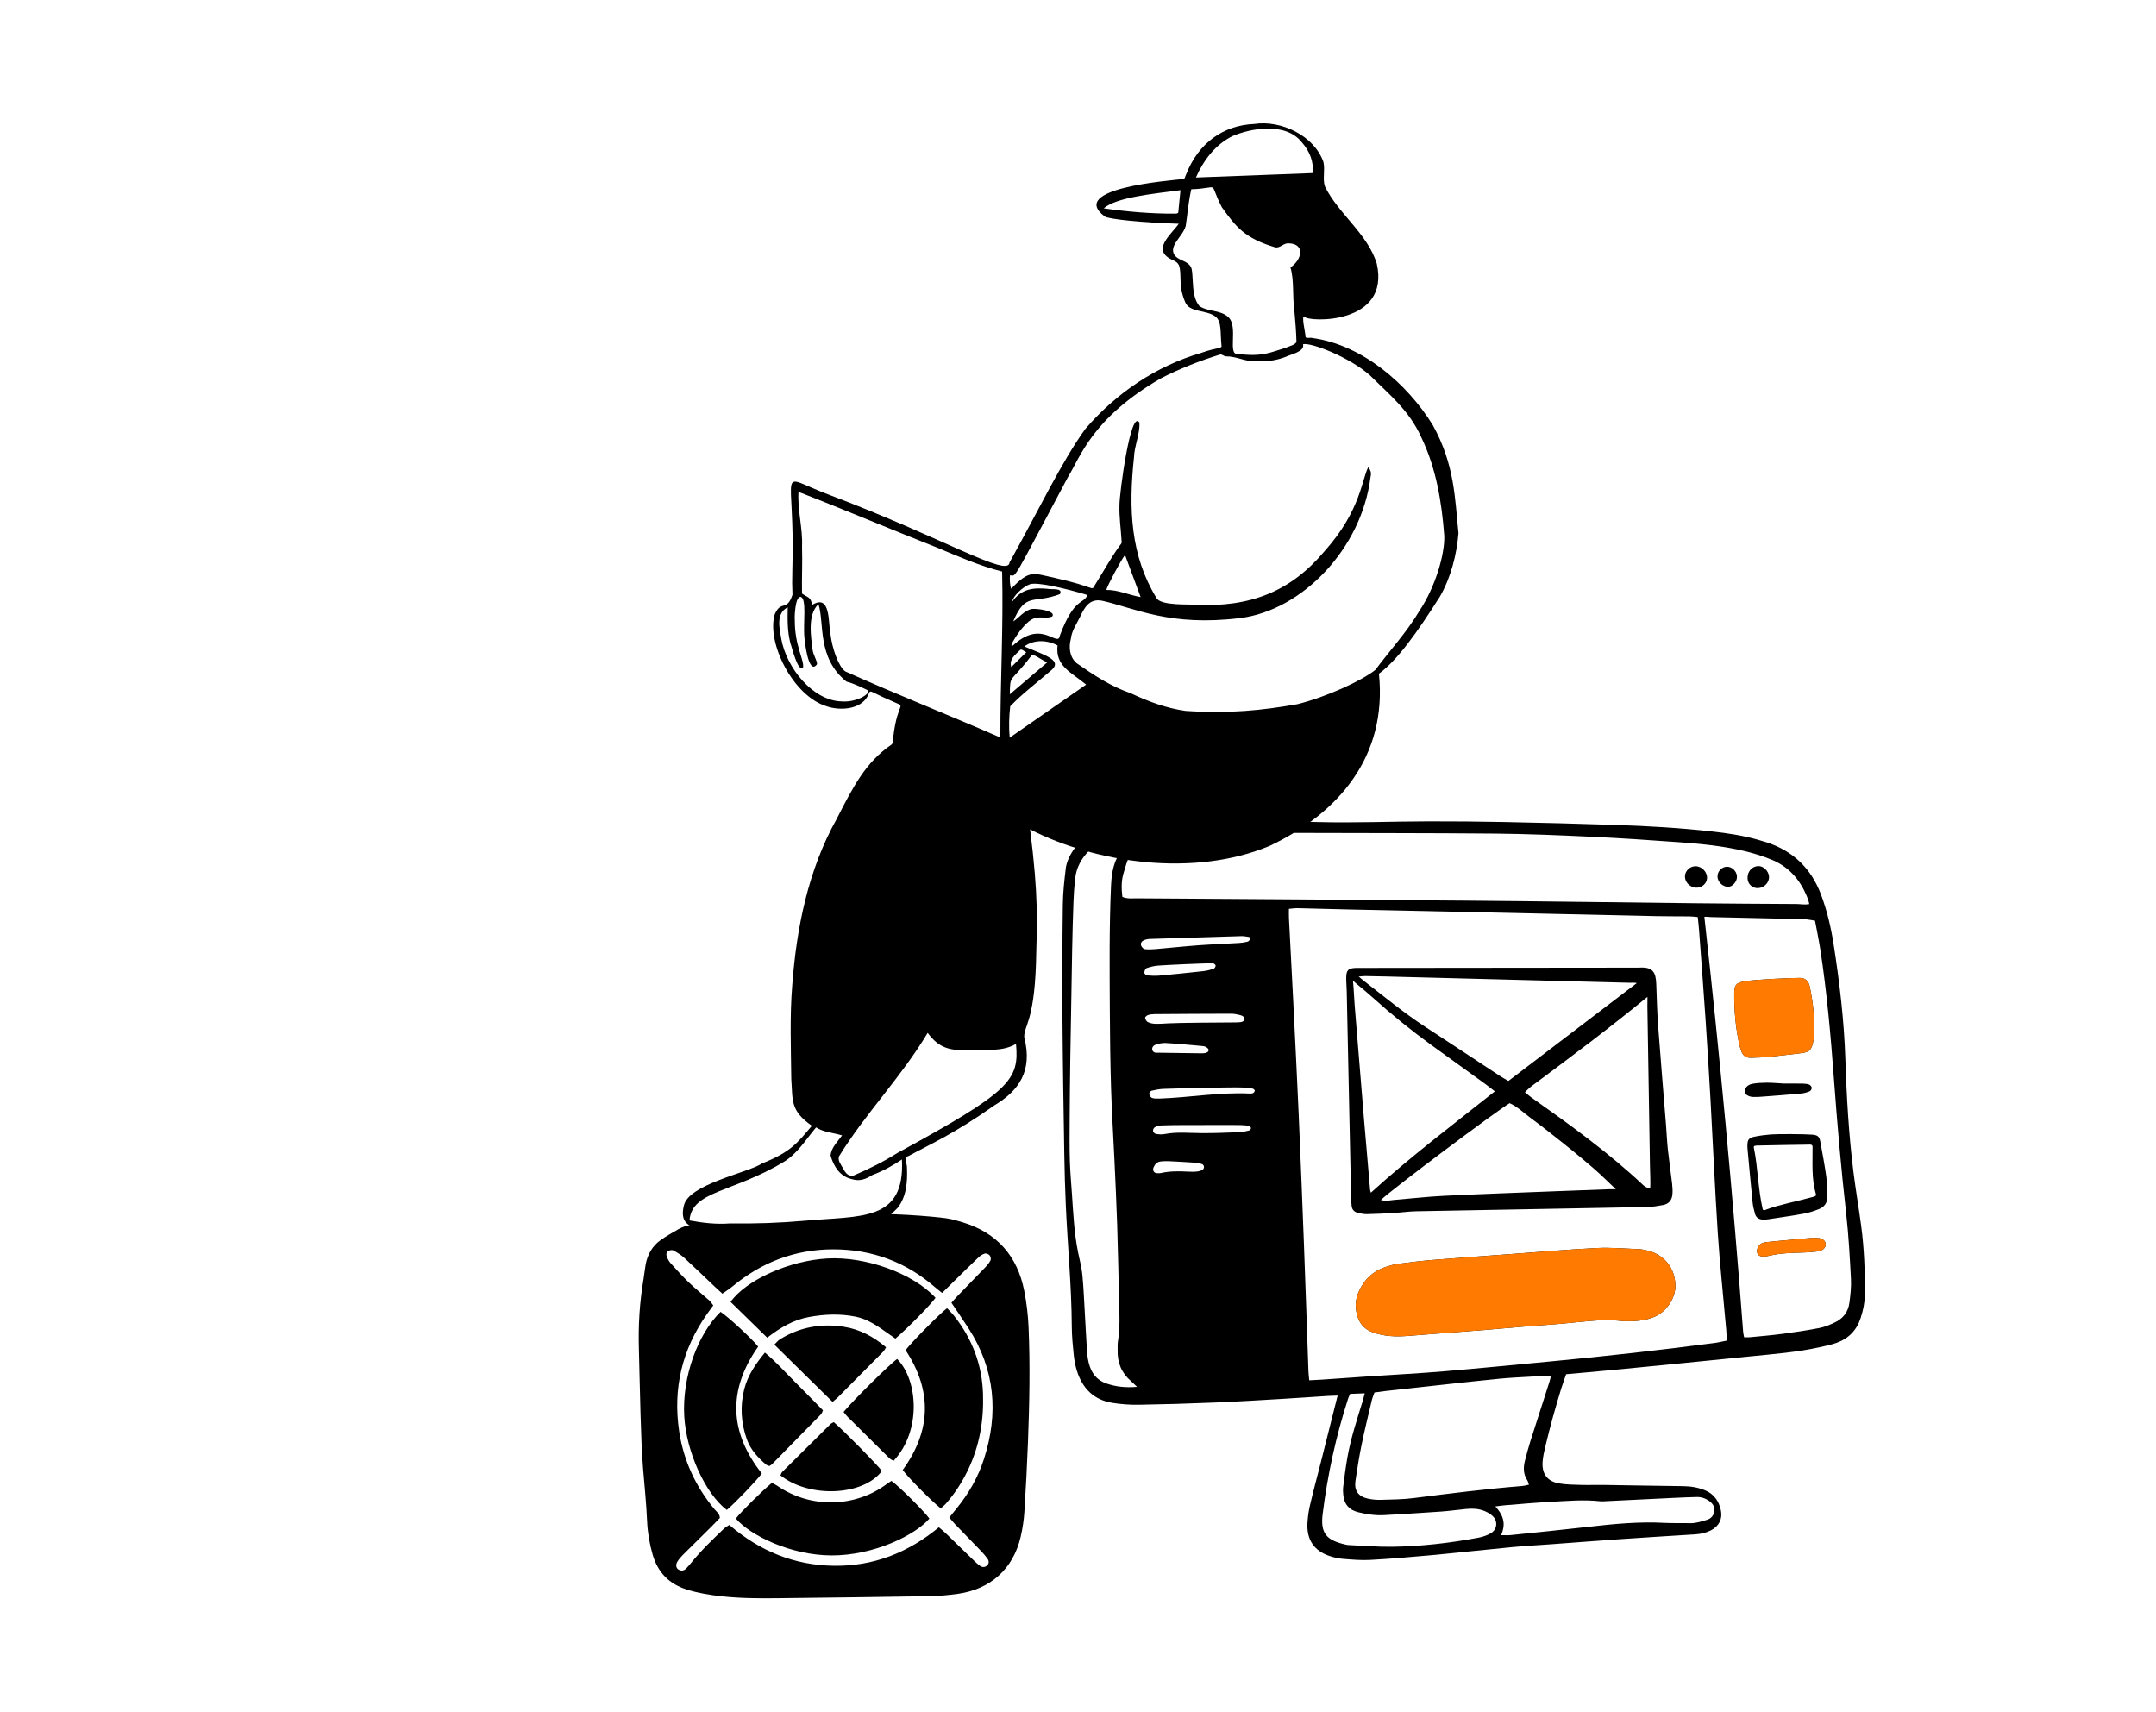 <svg width="490" height="389" viewBox="0 0 490 389" fill="none" xmlns="http://www.w3.org/2000/svg">
<g filter="url(#filter0_d_698_12057)">
<g clip-path="url(#clip0_698_12057)">
<g clip-path="url(#clip1_698_12057)">
<path d="M421.281 290.592C421.035 285.953 420.757 280.695 420.182 275.616C419.166 266.64 418.29 257.007 417.423 245.301C416.72 235.807 415.853 225.622 414.278 215.463C414.008 213.727 413.695 211.997 413.34 210.276C413.035 208.793 412.58 205.714 411.383 203.889C411.383 203.889 411.383 203.889 411.383 203.888C409.976 199.712 406.907 196.518 403.086 194.896C401.139 194.069 398.954 193.366 396.592 192.806C391.643 191.633 386.616 191.152 381.922 190.806C373.896 190.215 367.401 189.81 361.481 189.533C353.385 189.153 346.593 188.888 339.758 188.826C329.928 188.737 319.934 188.722 310.269 188.707C305.126 188.698 299.807 188.69 294.577 188.671H294.549C293.436 188.671 263.61 187.273 255.045 188.492C249.947 189.217 247.373 192.174 245.986 194.122C245.982 194.127 245.98 194.132 245.977 194.137C244.698 195.795 243.96 197.602 243.738 199.619C243.554 201.289 243.431 203.013 243.362 204.889C243.231 208.47 243.132 212.053 243.065 215.636C242.904 224.129 242.759 232.621 242.629 241.114C242.562 245.418 242.517 249.913 242.489 254.857L242.488 255.203C242.471 258.042 242.455 260.979 242.541 263.869C242.596 265.706 242.734 267.566 242.867 269.363C242.917 270.032 242.966 270.7 243.012 271.369C243.05 271.93 243.087 272.492 243.124 273.055C243.377 276.932 243.639 280.942 244.444 284.849C244.536 285.293 244.636 285.742 244.733 286.177C244.989 287.328 245.255 288.518 245.371 289.684C245.58 291.784 245.696 293.936 245.808 296.018C245.846 296.722 245.884 297.427 245.926 298.132C245.994 299.293 246.058 300.475 246.119 301.617C246.216 303.419 246.317 305.281 246.438 307.113C246.504 308.122 246.649 309.072 246.867 309.935C247.533 312.573 248.994 314.234 251.333 315.012C253.059 315.586 254.748 315.861 256.636 315.861C257.224 315.861 257.832 315.834 258.467 315.781C258.707 315.761 299.107 314.44 299.187 314.213C299.664 314.189 300.106 314.165 300.554 314.134C302.11 314.027 303.665 313.917 305.221 313.808C305.824 313.765 306.434 313.722 307.046 313.679C306.5 315.552 306.087 316.964 306.068 317.007C305.966 317.233 305.892 317.397 305.834 317.575C303.102 325.992 301.14 334.865 300.003 343.948C299.695 346.404 299.972 348.028 300.899 349.212C301.768 350.321 303.19 351.037 305.654 351.607C305.882 351.66 306.184 351.722 306.503 351.736C307.477 351.78 308.47 351.836 309.43 351.892C311.466 352.008 313.566 352.129 315.649 352.129C315.85 352.129 316.051 352.128 316.251 352.126C322.596 352.051 343.103 349.495 343.334 349.471C344.559 349.344 345.784 349.217 347.009 349.091C351.662 348.611 356.473 348.115 361.201 347.572C366.631 346.95 372.422 346.369 378.274 346.69C379.373 346.75 380.485 346.747 381.56 346.744C382.372 346.742 383.21 346.739 384.028 346.765C385.369 346.805 386.587 346.435 387.765 346.077C387.881 346.041 387.998 346.006 388.115 345.971C389.301 345.614 390.048 344.735 390.219 343.494C390.374 342.36 389.894 341.386 388.792 340.597C387.826 339.906 386.755 339.569 385.617 339.592C383.81 339.63 381.959 339.714 380.366 339.79C377.086 339.947 373.807 340.109 370.527 340.27C368.492 340.37 366.456 340.471 364.42 340.57C364.205 340.58 363.977 340.588 363.768 340.565C362.494 340.426 350.753 339.656 347.642 336.102C346.759 335.093 346.754 333.694 347.189 332.035L347.24 331.837C347.594 330.485 347.96 329.087 348.387 327.741C349.225 325.096 350.091 322.41 350.928 319.812C351.53 317.942 352.132 316.072 352.73 314.201C352.829 313.894 352.874 313.581 352.914 313.305C352.921 313.263 353.255 311.757 353.672 309.883C365.905 308.719 378.035 307.347 389.741 305.804C390.362 305.722 399.01 304.383 399.627 304.324C401.469 304.15 403.374 303.971 405.245 303.722C408.557 303.283 411.229 302.858 413.654 302.386C414.93 302.137 416.159 301.606 417.298 301.069C419.373 300.092 420.625 298.397 420.919 296.17C421.156 294.373 421.38 292.462 421.281 290.593L421.281 290.592Z" fill="white"/>
<path d="M423.003 278.642C422.466 274.599 421.775 270.577 421.263 266.532C420.173 257.935 419.689 249.287 419.397 240.635C419.102 231.878 418.082 223.207 416.727 214.568C416.121 210.702 415.233 206.895 413.836 203.217C411.589 197.301 407.492 193.36 401.476 191.415C400.843 191.211 400.204 191.025 399.564 190.842C396.111 189.856 392.568 189.338 389.014 188.94C381.734 188.126 374.42 187.715 367.102 187.466C358.703 187.18 350.3 186.978 341.897 186.808C336.157 186.692 330.415 186.646 324.674 186.655C316.186 186.669 307.695 187.046 299.211 186.807C286.653 186.451 264.036 186.517 256.88 186.859C245.155 187.42 242.466 195.407 242.253 197.111C241.903 199.916 241.591 202.744 241.554 205.566C241.444 214.057 241.408 222.551 241.466 231.043C241.538 241.451 241.717 251.857 241.884 262.263C241.947 266.175 242.06 270.087 242.233 273.996C242.639 283.144 243.539 292.267 243.59 301.434C243.601 303.595 243.807 305.759 244.031 307.911C244.159 309.145 244.393 310.392 244.767 311.573C246.026 315.548 248.624 318.15 252.827 318.811C254.789 319.119 256.801 319.27 258.786 319.238C264.524 319.146 270.263 318.976 275.997 318.739C281.234 318.524 286.466 318.195 291.698 317.889C295.103 317.69 298.504 317.434 301.908 317.227C302.538 317.189 304.009 317.148 304.009 317.148C304.009 317.148 301.367 327.687 300.177 332.364C299.357 335.59 298.487 338.804 297.729 342.044C297.408 343.422 297.211 344.827 297.143 346.241C296.965 349.959 298.711 352.471 302.221 353.625C303.163 353.934 304.156 354.175 305.14 354.252C307.211 354.414 309.301 354.613 311.366 354.5C315.934 354.251 320.496 353.87 325.052 353.448C331.264 352.872 337.465 352.181 343.676 351.592C346.658 351.31 349.651 351.154 352.638 350.934C357.949 350.543 363.257 350.125 368.57 349.76C374.131 349.377 379.696 349.039 385.26 348.69C386.52 348.61 387.728 348.348 388.861 347.774C390.648 346.868 391.533 345.182 391.113 343.24C390.669 341.185 389.61 339.57 387.581 338.707C385.944 338.01 384.248 337.754 382.476 337.734C376.485 337.669 370.495 337.544 364.504 337.458C362.758 337.433 361.009 337.505 359.264 337.451C357.605 337.401 355.921 337.394 354.296 337.102C351.683 336.632 350.429 334.968 350.582 332.307C350.653 331.073 350.95 329.842 351.237 328.631C351.755 326.446 352.317 324.271 352.911 322.106C353.505 319.94 354.15 317.788 354.796 315.637C355.011 314.921 355.942 312.297 355.942 312.297C355.942 312.297 359.852 311.955 361.177 311.83C363.745 311.588 366.315 311.363 368.882 311.111C378.569 310.157 388.257 309.214 397.941 308.229C403.152 307.699 408.386 307.309 413.517 306.17C414.815 305.882 416.131 305.621 417.378 305.177C420.13 304.197 421.989 302.305 422.889 299.478C423.423 297.8 423.812 296.104 423.83 294.342C423.881 289.092 423.696 283.85 423.003 278.641V278.642ZM251.526 314.432C249.223 313.666 248.021 312.008 247.46 309.785C247.237 308.902 247.108 307.983 247.048 307.073C246.851 304.082 246.712 301.087 246.536 298.095C246.37 295.27 246.26 292.438 245.98 289.623C245.815 287.976 245.379 286.354 245.043 284.725C244.133 280.305 243.928 275.811 243.622 271.327C243.452 268.835 243.227 266.345 243.152 263.85C243.063 260.856 243.084 257.857 243.101 254.861C243.126 250.281 243.17 245.702 243.24 241.123C243.37 232.631 243.516 224.139 243.676 215.648C243.743 212.068 243.842 208.489 243.973 204.911C244.037 203.167 244.154 201.42 244.346 199.686C244.62 197.2 245.727 195.104 247.62 193.199C251.33 189.466 257.607 188.501 259.735 189.115C256.574 190.633 254.433 193.455 253.566 195.594C252.836 197.393 252.597 199.27 252.51 201.203C252.085 210.608 252.187 220.018 252.23 229.426C252.258 235.42 252.336 241.417 252.518 247.408C252.679 252.733 253.026 258.052 253.27 263.374C253.499 268.365 253.74 273.355 253.903 278.347C254.09 284.089 254.192 289.833 254.342 295.576C254.422 298.655 254.578 301.733 254.079 304.797C253.973 305.449 254.03 306.127 254.009 306.792C253.921 309.624 254.868 312.008 257.047 313.868C257.408 314.176 257.738 314.523 258.417 315.171C255.723 315.394 253.616 315.126 251.526 314.431L251.526 314.432ZM259.345 214.874C259.145 214.34 259.501 213.879 259.976 213.674C260.418 213.483 260.931 213.39 261.417 213.374C268.32 213.146 275.222 212.931 282.126 212.737C282.676 212.722 283.229 212.834 283.781 212.913C283.861 212.924 283.936 212.959 283.996 213.012C284.057 213.065 284.1 213.135 284.122 213.213L284.123 213.218C284.143 213.289 284.144 213.363 284.126 213.435C284.107 213.506 284.071 213.571 284.019 213.624C283.858 213.789 283.698 213.964 283.508 214.01C282.867 214.166 282.202 214.26 281.542 214.3C278.47 214.485 275.392 214.596 272.322 214.822C269.089 215.061 265.864 215.411 262.633 215.686C261.81 215.755 260.969 215.799 260.157 215.695C259.847 215.656 259.472 215.214 259.345 214.874L259.345 214.874ZM260.546 220.032C261.392 219.731 262.294 219.508 263.189 219.436C265.256 219.271 273.545 218.908 275.618 218.901C275.854 218.9 276.273 219.239 276.282 219.435C276.294 219.684 276.021 220.104 275.786 220.178C275.001 220.425 274.186 220.62 273.369 220.71C270.072 221.073 266.771 221.41 263.467 221.708C262.567 221.79 261.647 221.749 260.746 221.666C260.491 221.643 260.069 221.267 260.075 221.063C260.085 220.702 260.285 220.125 260.546 220.032ZM260.254 231.307C260.225 231.132 260.622 230.773 260.888 230.685C261.352 230.531 261.863 230.467 262.354 230.463C268.167 230.418 273.979 230.381 279.792 230.372C280.446 230.371 281.111 230.508 281.751 230.661C282.225 230.775 282.801 230.962 282.778 231.57C282.754 232.194 282.183 232.282 281.681 232.315C281.102 232.352 280.519 232.357 279.939 232.358C277.281 232.362 267.655 232.437 265.502 232.563C264.508 232.621 263.51 232.693 262.518 232.66C261.952 232.641 261.349 232.513 260.847 232.265C260.551 232.119 260.313 231.66 260.254 231.307ZM273.859 239.318C273.694 239.352 273.421 239.376 273.253 239.374C269.725 239.333 266.197 239.294 262.67 239.229C262.648 239.229 262.627 239.227 262.605 239.225C261.946 239.158 261.634 238.365 262.04 237.842C262.173 237.67 262.302 237.544 262.456 237.488C263.221 237.208 264.076 236.984 264.878 237.029C267.613 237.183 270.341 237.458 273.072 237.699C273.4 237.728 273.755 237.763 274.039 237.909C274.304 238.047 274.649 238.317 274.679 238.563C274.736 239.05 274.287 239.231 273.859 239.318ZM272.268 266.203C271.533 266.308 270.773 266.301 270.029 266.258C267.948 266.138 265.879 266.126 263.827 266.581C263.512 266.65 263.168 266.628 262.841 266.599C262.21 266.544 261.911 265.917 262.17 265.299C262.482 264.553 262.985 264.036 263.806 263.942C264.383 263.876 264.965 263.856 265.545 263.882C267.451 263.97 269.357 264.071 271.261 264.206C271.918 264.253 272.594 264.337 273.209 264.554C273.265 264.574 273.318 264.606 273.368 264.648C273.806 265.013 273.666 265.724 273.138 265.939C272.832 266.063 272.554 266.162 272.268 266.203ZM283.959 256.887C283.241 257.066 282.507 257.256 281.772 257.286C278.96 257.399 276.145 257.514 273.331 257.509C270.437 257.505 267.542 257.171 264.657 257.728C264.024 257.85 263.333 257.785 262.687 257.685C262.436 257.647 262.096 257.299 262.052 257.047C262.007 256.785 262.192 256.341 262.415 256.206C262.816 255.963 263.316 255.787 263.783 255.766C265.437 255.693 267.094 255.687 268.75 255.675C270.407 255.662 272.063 255.672 273.72 255.672V255.663C276.37 255.663 279.021 255.651 281.671 255.67C282.41 255.676 283.152 255.743 283.883 255.85C284.056 255.876 284.288 256.17 284.309 256.36C284.328 256.528 284.12 256.846 283.959 256.886L283.959 256.887ZM285.147 247.988C284.919 248.57 284.369 248.533 283.905 248.511C277.077 248.194 270.338 249.418 263.543 249.656C262.971 249.676 262.363 249.691 261.835 249.516C261.536 249.416 261.255 248.947 261.183 248.598C261.14 248.393 261.48 247.932 261.717 247.875C262.597 247.664 263.503 247.488 264.405 247.453C267.556 247.33 278.678 247.1 281.085 247.114C281.997 247.12 282.911 247.157 283.821 247.221C284.749 247.286 285.291 247.62 285.147 247.988ZM258.24 204.147C257.256 204.139 256.246 204.306 255.082 203.819C254.834 201.788 254.836 199.89 255.471 198.042C255.713 197.339 256.036 195.955 256.376 195.291C256.755 194.551 258.92 190.191 264.765 189.579C272.631 188.756 293.542 189.278 294.574 189.282C309.634 189.338 324.694 189.302 339.753 189.438C346.988 189.503 354.224 189.805 361.453 190.144C368.266 190.463 375.074 190.915 381.877 191.416C386.771 191.776 391.665 192.267 396.451 193.401C398.625 193.917 400.792 194.586 402.847 195.458C406.909 197.183 409.451 200.388 410.951 204.474C411.005 204.622 411.207 205.361 411.175 205.474C410.094 205.639 409.15 205.444 408.253 205.439C400.599 205.398 392.944 205.352 385.289 205.268C368.067 205.08 350.845 204.824 333.622 204.678C308.495 204.465 283.367 204.327 258.24 204.147H258.24ZM338.842 348.421C337.999 348.909 337.022 349.255 336.062 349.436C329.515 350.67 322.907 351.435 316.244 351.513C313.008 351.551 309.768 351.269 306.531 351.125C306.283 351.114 306.034 351.067 305.792 351.011C301.503 350.019 300.045 348.529 300.609 344.023C301.727 335.1 303.635 326.33 306.416 317.764C306.491 317.53 306.608 317.31 306.843 316.768C307.871 316.721 310.172 316.636 310.172 316.636C310.172 316.636 309.851 317.907 309.689 318.434C308.393 322.645 307.002 326.833 306.232 331.184C305.841 333.394 305.558 335.623 305.276 337.85C305.193 338.502 305.234 339.179 305.301 339.836C305.512 341.906 306.685 343.172 308.68 343.655C310.626 344.126 312.602 344.433 314.61 344.318C318.924 344.072 323.238 343.813 327.549 343.508C329.454 343.373 331.35 343.1 333.252 342.917C334.588 342.788 335.935 342.844 337.194 343.31C337.95 343.59 338.718 344.019 339.291 344.576C340.468 345.719 340.253 347.604 338.842 348.421L338.842 348.421ZM352.237 341.318C356.054 341.11 359.874 340.753 363.702 341.173C363.949 341.2 364.201 341.192 364.45 341.18C369.765 340.921 375.08 340.655 380.395 340.401C382.139 340.317 383.884 340.239 385.63 340.203C386.652 340.181 387.597 340.494 388.436 341.094C389.23 341.662 389.753 342.389 389.613 343.411C389.477 344.403 388.913 345.092 387.939 345.385C386.668 345.767 385.414 346.195 384.047 346.153C382.135 346.094 380.216 346.183 378.308 346.079C372.547 345.763 366.841 346.31 361.131 346.965C355.183 347.647 349.226 348.244 343.271 348.862C342.708 348.921 342.133 348.87 341.165 348.87C342.075 346.751 342.075 344.756 339.855 342.353C339.855 342.353 341.337 342.141 341.785 342.105C345.267 341.821 348.749 341.508 352.237 341.318V341.318ZM352.148 314.014C350.706 318.53 349.236 323.037 347.804 327.556C347.352 328.981 346.976 330.432 346.597 331.879C346.183 333.463 346.178 335.008 347.134 336.441C347.262 336.634 347.301 336.888 347.482 337.398C346.85 337.532 346.462 337.661 346.066 337.693C337.774 338.356 329.525 339.398 321.275 340.447C318.807 340.761 316.298 340.775 313.806 340.844C312.817 340.872 311.8 340.777 310.836 340.56C308.693 340.077 307.74 338.707 308.058 336.545C308.457 333.829 308.879 331.113 309.432 328.426C310.136 325.007 310.974 321.614 311.775 318.215C311.906 317.659 312.142 317.128 312.377 316.448C314.099 316.18 315.82 316.01 317.541 315.825C325.312 314.987 333.077 314.083 340.854 313.315C344.492 312.955 352.504 312.635 352.504 312.635C352.504 312.635 352.269 313.637 352.148 314.014ZM392.395 304.67C391.417 304.861 390.546 305.081 389.661 305.197C377.294 306.828 364.899 308.213 352.48 309.382C344.367 310.145 336.258 310.955 328.138 311.637C322.504 312.111 316.855 312.398 311.213 312.778C307.645 313.018 304.079 313.279 300.512 313.523C299.61 313.585 298.707 313.621 297.555 313.683C297.473 312.774 297.395 312.207 297.374 311.638C297.027 301.907 296.707 292.176 296.339 282.447C295.968 272.635 295.577 262.823 295.146 253.014C294.77 244.451 294.334 235.891 293.908 227.331C293.598 221.099 293.259 214.869 292.943 208.638C292.909 207.988 292.938 207.335 292.938 206.536C293.671 206.479 294.312 206.373 294.951 206.387C298.859 206.473 302.766 206.6 306.674 206.685C318.648 206.946 330.623 207.189 342.597 207.449C353.906 207.695 365.215 207.96 376.524 208.2C379.018 208.253 381.514 208.227 384.009 208.256C384.574 208.262 385.138 208.345 385.856 208.405C385.962 209.469 386.08 210.445 386.153 211.425C386.662 218.311 387.189 225.197 387.655 232.086C388.066 238.146 388.432 244.21 388.77 250.274C389.325 260.244 389.757 270.221 390.405 280.184C390.843 286.908 391.563 293.612 392.153 300.326C392.276 301.72 392.461 303.113 392.394 304.67L392.395 304.67ZM420.313 296.09C420.045 298.121 418.892 299.642 417.037 300.516C415.917 301.044 414.742 301.55 413.537 301.785C410.765 302.325 407.966 302.744 405.164 303.116C402.691 303.444 400.202 303.647 397.718 303.892C397.321 303.931 396.918 303.898 396.39 303.898C396.305 303.432 396.196 303.043 396.167 302.648C393.809 271.281 390.847 239.725 387.354 208.362C387.883 208.29 388.364 208.403 388.842 208.413C395.998 208.563 403.152 208.73 410.307 208.895C410.556 208.901 412.502 209.232 412.502 209.232C412.502 209.232 413.407 213.83 413.674 215.557C415.205 225.435 416.076 235.382 416.814 245.346C417.564 255.473 418.433 265.59 419.575 275.685C420.136 280.643 420.407 285.639 420.671 290.625C420.766 292.436 420.552 294.282 420.313 296.09H420.313Z" fill="black"/>
<path d="M372.262 219.898C372.345 219.898 372.429 219.903 372.512 219.897C375.629 219.693 376.335 220.888 376.426 223.678C376.532 226.921 376.631 230.167 376.869 233.401C377.414 240.787 378.044 248.167 378.633 255.55C378.785 257.458 378.861 259.373 379.064 261.275C379.339 263.838 379.72 266.389 380.017 268.95C380.112 269.77 380.168 270.611 380.094 271.43C379.98 272.714 379.294 273.618 377.963 273.848C376.821 274.046 375.667 274.274 374.515 274.296C356.969 274.634 339.422 274.933 321.876 275.269C320.218 275.301 318.565 275.543 316.907 275.642C314.833 275.766 312.758 275.881 310.682 275.92C309.947 275.934 309.193 275.771 308.475 275.584C307.787 275.406 307.319 274.895 307.209 274.179C307.109 273.525 307.087 272.857 307.072 272.194C306.738 256.551 306.41 240.908 306.076 225.266C306.053 224.185 305.938 223.103 305.964 222.025C306 220.519 306.444 220.083 307.88 219.978C308.294 219.948 308.711 219.962 309.127 219.962C319.691 219.962 361.781 219.898 372.262 219.898ZM371.973 223.432C371.918 223.278 370.45 223.343 370.054 223.333C351.603 222.853 333.152 222.376 314.701 221.901C313.204 221.863 311.708 221.825 310.212 221.815C309.918 221.813 308.796 221.925 308.796 221.925C308.796 221.925 309.6 222.621 309.777 222.757C314.452 226.36 318.991 230.142 323.946 233.372C329.658 237.095 335.339 240.865 341.038 244.608C341.58 244.964 342.158 245.267 342.82 245.653C352.382 238.378 362.463 230.669 371.973 223.432ZM339.738 248.015C338.779 247.277 338.143 246.761 337.48 246.281C333.441 243.358 329.391 240.45 325.353 237.524C320.705 234.157 316.256 230.544 311.991 226.702C310.88 225.701 309.726 224.748 308.573 223.796C308.29 223.561 307.98 223.325 307.487 222.832C307.694 224.812 307.733 226.685 307.869 228.332C308.583 236.947 309.274 245.565 309.986 254.181C310.405 259.234 310.843 264.286 311.293 269.337C311.332 269.782 311.347 270.552 311.566 271.044C320.28 263.101 330.181 255.604 339.738 248.015ZM374.409 226.549C365.727 233.68 356.987 240.214 347.977 246.917C347.79 247.055 346.813 247.929 346.58 248.226C347.11 248.654 347.595 249.089 348.124 249.463C356.889 255.668 365.599 261.943 373.452 269.314C373.719 269.564 374.295 269.979 375.017 270.115C375.166 269.434 375.013 266.214 374.995 265.132C374.802 252.979 374.605 240.826 374.405 228.673C374.397 228.178 374.447 226.518 374.409 226.549ZM313.832 272.695C315.025 273.055 315.909 272.764 316.785 272.693C320.593 272.388 324.393 271.94 328.207 271.754C336.757 271.337 345.313 271.04 353.867 270.702C357.771 270.548 361.675 270.416 365.578 270.264C365.964 270.249 367.226 270.251 367.226 270.251C367.226 270.251 363.782 266.901 362.282 265.604C360.71 264.245 359.112 262.914 357.504 261.598C355.96 260.335 354.396 259.096 352.825 257.865C351.189 256.584 349.56 255.291 347.881 254.067C346.292 252.908 344.867 251.494 343.102 250.704C339.745 252.728 316.63 270.069 313.832 272.695ZM368.728 300.228C363.72 299.56 358.202 300.647 352.656 300.997C347.597 301.316 342.55 301.833 337.496 302.235C331.696 302.698 325.892 303.117 320.092 303.582C317.335 303.803 314.64 303.737 311.983 302.77C310.265 302.144 309.169 301.026 308.597 299.376C307.92 297.423 307.942 295.468 308.805 293.541C310.024 290.813 311.989 288.897 314.83 287.945C315.772 287.63 316.745 287.354 317.726 287.223C320.36 286.871 323.001 286.54 325.648 286.324C331.696 285.83 337.749 285.403 343.8 284.959C350.182 284.491 356.561 283.927 362.951 283.617C366.177 283.46 369.427 283.765 372.665 283.885C373.159 283.903 373.65 284.036 374.137 284.136C378.166 284.964 380.782 288.186 380.765 292.295C380.753 295.121 378.661 298.18 375.925 299.289C373.807 300.148 371.576 300.336 368.728 300.228ZM399.619 196.814C400.764 196.781 401.949 197.93 402.049 199.17C402.154 200.475 401.039 201.712 399.657 201.821C398.33 201.925 397.242 200.972 397.174 199.647C397.095 198.092 398.162 196.856 399.619 196.814ZM385.352 196.854C386.772 196.856 388.027 198.155 387.965 199.559C387.911 200.806 386.759 201.795 385.443 201.726C384.077 201.654 382.915 200.463 382.941 199.161C382.966 197.901 384.063 196.852 385.352 196.854ZM392.793 201.531C391.582 201.574 390.389 200.461 390.339 199.243C390.29 198.068 391.283 197 392.457 196.964C393.583 196.929 394.663 197.931 394.762 199.101C394.858 200.24 393.843 201.493 392.793 201.531ZM411.891 257.857C413.158 257.966 413.502 258.308 413.718 259.5C414.192 262.119 414.696 264.736 415.063 267.371C415.268 268.847 415.216 270.358 415.292 271.853C415.364 273.286 414.681 274.268 413.4 274.773C412.324 275.197 411.208 275.582 410.074 275.789C407.376 276.282 404.657 276.664 401.945 277.079C401.536 277.142 401.116 277.178 400.704 277.165C399.785 277.137 399.093 276.745 398.853 275.8C398.649 274.995 398.413 274.186 398.33 273.364C397.927 269.391 397.57 265.412 397.199 261.435C397.168 261.104 397.136 260.771 397.136 260.439C397.136 259.044 397.411 258.598 398.722 258.322C399.937 258.066 401.182 257.919 402.421 257.809C403.746 257.691 410.07 257.701 411.891 257.857ZM411.947 260.606C411.943 260.064 411.386 260.119 411.238 260.121C407.346 260.177 403.455 260.238 399.564 260.328C399.279 260.334 398.498 260.294 398.591 260.746C399.552 265.42 399.547 270.187 400.609 274.76C400.724 275.255 401.255 274.944 401.453 274.867C403.994 273.867 408.49 272.993 411.998 272.02C412.661 271.86 412.795 271.68 412.721 271.427C411.671 267.827 411.975 264.298 411.947 260.606ZM412.155 281.279C412.496 281.303 412.998 281.296 413.484 281.381C414.385 281.537 414.955 282.136 414.93 282.823C414.908 283.454 414.46 284.002 413.721 284.227C413.327 284.346 412.913 284.421 412.504 284.46C411.679 284.54 410.852 284.604 410.025 284.634C407.376 284.732 404.721 284.732 402.122 285.373C401.723 285.472 401.305 285.527 400.894 285.545C400.293 285.573 399.692 285.47 399.423 284.853C399.176 284.285 399.336 283.716 399.678 283.207C400.079 282.609 400.674 282.356 401.36 282.285C402.349 282.181 403.339 282.086 404.329 281.995C406.885 281.759 409.442 281.527 412.155 281.279ZM409.051 222.231C410.318 222.245 411.028 222.941 411.292 224.151C412.131 227.986 412.477 231.861 412.253 235.784C412.244 235.949 412.212 236.114 412.182 236.277C411.728 238.771 411.329 239.129 408.818 239.404C406.59 239.649 404.369 239.954 402.139 240.17C400.737 240.306 399.324 240.348 397.915 240.391C396.772 240.425 396.043 239.842 395.713 238.75C395.593 238.353 395.429 237.967 395.339 237.564C394.468 233.654 394.114 229.688 394.145 225.689C394.16 223.881 394.535 223.348 396.417 223.02C399.027 222.565 407.475 222.214 409.051 222.231ZM405.493 246.246C406.582 246.246 408.162 246.229 409.741 246.256C410.233 246.264 410.749 246.323 411.205 246.49C411.454 246.582 411.739 246.939 411.757 247.195C411.776 247.456 411.552 247.889 411.325 247.985C410.724 248.239 410.072 248.442 409.425 248.502C406.529 248.769 403.628 248.985 400.727 249.206C399.982 249.263 399.232 249.319 398.487 249.294C397.381 249.258 396.59 248.73 396.532 248.08C396.463 247.307 397.172 246.489 398.299 246.294C399.354 246.11 400.441 246.054 401.516 246.048C402.677 246.041 403.84 246.157 405.493 246.246Z" fill="black"/>
<path d="M412.155 281.279C412.496 281.303 412.997 281.296 413.483 281.381C414.385 281.537 414.954 282.135 414.93 282.823C414.907 283.454 414.459 284.002 413.72 284.227C413.327 284.346 412.913 284.421 412.503 284.46C411.679 284.539 410.852 284.603 410.024 284.634C407.376 284.732 404.72 284.732 402.122 285.373C401.722 285.472 401.305 285.527 400.893 285.545C400.293 285.573 399.691 285.47 399.423 284.853C399.175 284.285 399.335 283.716 399.677 283.207C400.079 282.609 400.674 282.356 401.36 282.284C402.349 282.181 403.338 282.086 404.328 281.995C406.885 281.759 409.442 281.527 412.155 281.279Z" fill="#FF7A00"/>
<path d="M409.051 222.231C410.318 222.245 411.028 222.941 411.292 224.15C412.131 227.986 412.477 231.861 412.253 235.784C412.244 235.949 412.212 236.114 412.182 236.277C411.728 238.771 411.329 239.129 408.818 239.404C406.59 239.649 404.369 239.954 402.139 240.17C400.737 240.305 399.324 240.348 397.915 240.39C396.772 240.425 396.043 239.842 395.713 238.75C395.593 238.353 395.429 237.967 395.339 237.564C394.468 233.654 394.114 229.688 394.145 225.689C394.16 223.881 394.535 223.348 396.417 223.02C399.027 222.564 407.475 222.214 409.051 222.231Z" fill="#FF7A00"/>
<path d="M368.729 300.227C363.72 299.559 358.203 300.647 352.656 300.997C347.597 301.316 342.551 301.833 337.496 302.235C331.696 302.698 325.893 303.117 320.092 303.582C317.335 303.803 314.64 303.737 311.983 302.77C310.266 302.144 309.17 301.026 308.598 299.375C307.921 297.423 307.943 295.468 308.805 293.541C310.025 290.813 311.989 288.897 314.831 287.945C315.772 287.63 316.746 287.353 317.727 287.223C320.361 286.871 323.001 286.54 325.649 286.324C331.696 285.829 337.749 285.403 343.8 284.959C350.183 284.491 356.561 283.926 362.951 283.617C366.178 283.46 369.427 283.765 372.666 283.885C373.159 283.903 373.65 284.036 374.138 284.136C378.167 284.964 380.782 288.186 380.765 292.295C380.753 295.121 378.661 298.18 375.926 299.289C373.807 300.148 371.576 300.336 368.729 300.227Z" fill="#FF7A00"/>
</g>
<g clip-path="url(#clip2_698_12057)">
<path d="M223.417 352.067C222.365 350.971 221.289 349.865 220.248 348.795C219.334 347.856 218.422 346.916 217.513 345.973C217.227 345.675 216.953 345.346 216.664 344.999L216.54 344.85L216.778 344.554C217.146 344.096 217.491 343.666 217.841 343.239C220.762 339.667 222.904 335.804 224.208 331.759C225.933 326.406 226.537 321.197 226.004 316.276C225.45 311.171 223.657 306.231 220.675 301.594C219.814 300.256 218.94 298.967 218.015 297.603C217.68 297.109 217.343 296.613 217.004 296.11L217.093 296.009C217.378 295.683 217.673 295.346 217.976 295.033C218.795 294.185 219.615 293.339 220.437 292.494C221.739 291.154 223.084 289.769 224.397 288.394C224.816 287.956 225.339 287.362 225.679 286.65C225.934 286.114 225.726 285.284 225.378 284.874C225.023 284.455 224.254 284.118 223.675 284.284C223.084 284.453 222.477 284.813 221.967 285.296C220.602 286.591 219.241 287.93 217.924 289.225C217.483 289.66 217.041 290.094 216.598 290.528C215.928 291.184 215.259 291.841 214.591 292.499L214.069 293.012L213.921 292.895C213.56 292.61 213.219 292.34 212.901 292.063C206.229 286.254 198.325 283.307 189.409 283.306H189.403C180.774 283.306 172.927 286.19 166.083 291.876C165.884 292.041 165.701 292.219 165.524 292.392C165.152 292.753 164.798 293.099 164.323 293.297C164.23 293.212 164.137 293.128 164.044 293.043C163.639 292.675 163.221 292.294 162.813 291.909C162.095 291.228 161.38 290.545 160.664 289.862C159.119 288.385 157.52 286.858 155.915 285.388C155.106 284.647 154.163 284.086 153.347 283.635C152.8 283.332 152.018 283.53 151.626 283.737C150.898 284.122 150.641 284.96 150.987 285.824C151.269 286.526 151.592 287.073 151.974 287.497L152.065 287.597C153.358 289.028 154.694 290.508 156.116 291.868C157.049 292.761 158.042 293.611 159.002 294.433C159.599 294.944 160.217 295.474 160.811 296.005C160.996 296.17 161.161 296.401 161.336 296.645L161.349 296.661L161.123 296.968C160.802 297.404 160.499 297.815 160.207 298.229C154.442 306.402 152.271 315.542 153.755 325.397C154.751 332.012 157.507 338.073 161.946 343.409C162.068 343.557 162.2 343.69 162.326 343.818C162.659 344.156 162.886 344.402 162.962 344.75C162.847 344.87 162.73 344.992 162.611 345.115C162.193 345.55 161.761 346 161.32 346.437C160.492 347.258 159.664 348.077 158.834 348.895C157.495 350.216 156.11 351.582 154.758 352.937C154.189 353.507 153.753 354.047 153.424 354.59C152.834 355.565 153.027 356.689 153.871 357.204C154.229 357.422 154.594 357.53 154.952 357.53C155.472 357.53 155.975 357.303 156.411 356.854C156.802 356.452 157.192 356.009 157.601 355.498C159.717 352.863 162.202 350.478 164.607 348.172L164.973 347.822C165.153 347.648 165.398 347.497 165.659 347.337L165.702 347.31C169.137 350.196 172.801 352.423 176.599 353.931C180.646 355.537 184.984 356.384 189.493 356.446C193.992 356.511 198.344 355.765 202.431 354.236C206.22 352.818 209.898 350.681 213.373 347.879L213.555 348.033C213.922 348.341 214.238 348.608 214.535 348.894C215.659 349.978 216.797 351.085 217.898 352.156C218.925 353.155 219.952 354.154 220.982 355.15C221.399 355.552 221.856 355.975 222.372 356.342C223.15 356.895 224.056 356.851 224.738 356.225C225.433 355.587 225.502 354.652 224.911 353.844C224.468 353.237 223.965 352.639 223.416 352.067L223.417 352.067Z" fill="white"/>
<path d="M174.373 303.997L166.038 295.858C169.646 290.82 179.43 286.476 188.036 285.992C196.814 285.499 207.558 289.406 212.616 294.932C211.611 296.407 206.174 301.948 203.499 304.201C200.669 302.315 198.04 299.957 194.51 299.229C190.951 298.496 187.409 298.648 183.873 299.293C180.364 299.932 177.362 301.672 174.373 303.997V303.997ZM213.814 342.785C214.211 342.42 214.666 342.074 215.034 341.651C217.008 339.383 218.627 336.881 219.94 334.173C222.61 328.667 223.609 322.848 223.412 316.761C223.197 310.128 220.961 304.272 216.883 299.086C216.379 298.446 215.783 297.878 215.241 297.29C213.548 298.563 207.096 305.1 205.813 306.832C211.875 316.012 211.666 325.135 205.156 334.06C206.281 335.652 211.903 341.328 213.814 342.785H213.814ZM155.516 321.924C155.997 329.93 160.27 339.426 165.182 343.144C166.907 341.722 171.989 336.441 173.14 334.857C165.717 325.487 165.392 315.852 172.308 306.028C171.044 304.371 165.641 299.368 163.767 298.119C158.61 303.144 154.974 312.906 155.516 321.924ZM188.975 353.477C198.524 353.511 207.95 348.912 211.23 345.101C210.017 343.428 204.25 337.688 202.606 336.534C202.283 336.748 201.928 336.957 201.6 337.203C194.211 342.747 184.045 342.769 176.637 337.64C176.248 337.371 175.803 337.182 175.436 336.985C173.165 338.847 168.287 343.688 167.242 345.098C170.477 348.898 179.658 353.443 188.975 353.477L188.975 353.477ZM175.426 332.786C179.151 329.001 182.875 325.214 186.584 321.413C186.79 321.202 186.865 320.862 187.039 320.504C184.834 318.265 182.699 316.064 180.527 313.901C178.374 311.756 176.358 309.464 173.846 307.385C171.722 309.962 169.95 312.562 169.157 315.65C168.163 319.518 168.403 323.406 169.766 327.164C170.604 329.473 172.254 331.242 174.094 332.823C174.271 332.976 174.537 333.026 174.854 333.164C175.153 332.969 175.313 332.901 175.426 332.786H175.426ZM190.36 317.62C193.811 314.155 197.257 310.686 200.692 307.206C200.959 306.935 201.13 306.567 201.385 306.185C198.5 303.741 195.395 302.079 191.781 301.515C186.596 300.707 181.717 301.598 177.234 304.383C176.787 304.661 176.453 305.12 175.987 305.571L189.21 318.582C189.742 318.14 190.076 317.905 190.36 317.62V317.62ZM192.571 321.904C195.75 325.072 198.932 328.235 202.129 331.384C202.398 331.648 202.775 331.801 203.077 331.99C209.477 325.169 208.635 313.607 203.903 308.835C202.412 309.835 194.143 317.981 191.721 320.873C192.056 321.283 192.287 321.621 192.571 321.904V321.904ZM188.758 323.623C185.092 327.241 181.433 330.864 177.786 334.501C177.581 334.705 177.499 335.034 177.372 335.279C183.966 340.523 196.233 339.941 200.437 334.282C199.295 332.782 191.801 325.164 189.498 323.185C189.169 323.376 188.924 323.459 188.758 323.623ZM233.772 301.712C234.133 310.277 233.968 318.846 233.643 327.409C233.439 332.811 233.158 338.212 232.811 343.607C232.689 345.506 232.398 347.416 231.965 349.27C230.244 356.643 225.014 361.145 217.828 362.188C215.612 362.51 213.361 362.704 211.122 362.741C199.645 362.935 188.167 363.071 176.689 363.201C172.447 363.249 168.204 363.229 163.978 362.763C161.33 362.472 158.714 362.048 156.155 361.255C152.084 359.994 149.497 357.353 148.321 353.262C147.605 350.768 147.176 348.223 147.067 345.648C146.898 341.656 146.473 337.689 146.151 333.711C145.823 329.651 145.712 325.571 145.579 321.498C145.415 316.51 145.349 311.519 145.201 306.53C145.042 301.191 145.369 295.89 146.267 290.623C146.448 289.558 146.542 288.478 146.732 287.415C147.146 285.109 148.235 283.17 150.152 281.807C151.432 280.897 152.819 280.134 154.18 279.345C154.696 279.045 155.246 278.809 155.819 278.643C162.632 276.667 176.198 276.739 178.102 276.756C187.49 276.835 185.974 276.742 195.325 276.008C201.385 275.533 212.072 276.432 215.032 276.854C216.341 277.04 217.631 277.42 218.899 277.812C226.617 280.195 231.212 285.447 232.774 293.301C233.323 296.064 233.654 298.898 233.772 301.712ZM215.749 344.859C216.337 344.13 216.848 343.488 217.367 342.853C220.134 339.47 222.286 335.731 223.627 331.572C226.977 321.175 226.15 311.238 220.161 301.925C218.906 299.973 217.58 298.065 216.234 296.059C216.659 295.584 217.081 295.08 217.536 294.609C219.674 292.394 221.83 290.198 223.956 287.973C224.409 287.498 224.85 286.971 225.128 286.388C225.265 286.1 225.134 285.531 224.913 285.27C224.69 285.007 224.15 284.784 223.844 284.872C223.316 285.023 222.793 285.356 222.388 285.74C220.578 287.457 218.809 289.218 217.026 290.964C216.079 291.892 215.135 292.823 214.112 293.828C213.512 293.344 212.991 292.951 212.5 292.524C205.881 286.761 198.136 283.919 189.41 283.917C180.771 283.916 173.125 286.82 166.474 292.346C165.786 292.918 165.284 293.218 164.175 293.989C163.603 293.465 162.99 292.917 162.394 292.352C160.099 290.179 157.833 287.973 155.503 285.838C154.78 285.176 153.915 284.647 153.053 284.17C152.77 284.013 152.233 284.108 151.912 284.278C151.405 284.546 151.365 285.122 151.555 285.597C151.768 286.128 152.049 286.668 152.429 287.088C153.764 288.566 155.101 290.051 156.539 291.427C158.04 292.862 159.67 294.164 161.219 295.55C161.563 295.858 161.807 296.277 162.109 296.659C161.585 297.377 161.137 297.973 160.707 298.582C155.022 306.641 152.892 315.556 154.36 325.306C155.362 331.965 158.114 337.847 162.416 343.019C162.874 343.569 163.575 343.993 163.601 344.97C163.018 345.571 162.396 346.232 161.751 346.871C159.566 349.039 157.365 351.19 155.191 353.369C154.727 353.834 154.286 354.347 153.948 354.907C153.51 355.63 153.66 356.36 154.19 356.683C154.813 357.063 155.426 356.992 155.974 356.428C156.38 356.012 156.762 355.57 157.126 355.116C159.372 352.318 161.97 349.858 164.55 347.381C164.886 347.059 165.325 346.844 165.755 346.553C172.649 352.462 180.466 355.71 189.502 355.836C198.544 355.962 206.408 352.836 213.383 347.084C213.985 347.604 214.495 348.006 214.96 348.455C217.115 350.534 219.254 352.63 221.408 354.711C221.824 355.113 222.256 355.51 222.727 355.845C223.287 356.243 223.88 356.185 224.326 355.775C224.774 355.364 224.844 354.787 224.419 354.205C223.979 353.603 223.492 353.029 222.976 352.491C221.018 350.45 219.034 348.434 217.073 346.397C216.626 345.933 216.23 345.421 215.749 344.859H215.749Z" fill="black"/>
</g>
<g clip-path="url(#clip3_698_12057)">
<path d="M310.376 108.072C302.874 131.032 286.764 140.681 264.004 136.737C263.926 136.725 263.851 136.695 263.786 136.651C260.231 134.196 257.778 122.745 257.692 121.149C257.692 121.136 257.69 121.124 257.688 121.112C255.592 106.52 259.862 96.644 258.84 95.922C256.597 93.488 254.185 114.98 254.418 115.028C254.783 125.802 255.862 121.639 252.254 127.355C252.248 127.364 252.243 127.372 252.236 127.381C250.703 129.453 248.866 133.857 248.052 133.65C244.909 132.53 241.938 131.849 238.677 131.084C233.434 129.665 232.764 130.998 230.497 133.174C230.179 133.479 229.65 133.296 229.586 132.861C229.513 132.367 229.481 131.799 229.505 131.307C229.519 131.026 229.739 130.785 230.02 130.784C230.775 130.783 231.048 130.066 231.487 129.304C246.302 102.874 246.147 97.101 262.325 86.829C262.339 86.82 262.354 86.812 262.368 86.804C280.822 77.237 277.766 81.963 285.908 82.127C288.667 82.416 295.717 80.55 296.179 78.735C296.249 78.46 296.506 78.279 296.787 78.318C306.62 79.686 314.372 87.459 320.485 94.877C320.499 94.894 320.511 94.91 320.523 94.928C327.338 105.149 328.982 121.407 327.853 125.923C325.455 137.513 318.755 144.096 312.636 152.169C312.603 152.212 312.564 152.251 312.52 152.282C305.873 157.078 295.582 160.271 291.228 160.599C291.215 160.601 291.202 160.602 291.189 160.604C270.437 164.017 258.162 160.446 244.197 150.26C244.156 150.231 244.119 150.196 244.087 150.157C240.911 146.221 246.922 135.536 249.454 136.483C257.612 137.934 265.13 141.388 273.629 140.895C273.647 140.894 273.666 140.894 273.684 140.896C300.423 142.635 311.459 116.444 311.432 108.24C311.43 107.62 310.569 107.483 310.376 108.072Z" fill="white"/>
<path d="M277.264 162.953C272.821 162.953 268.753 162.501 264.897 161.596C257.742 159.916 251.159 156.692 243.551 151.143C243.433 151.057 243.327 150.956 243.235 150.843C240.649 147.639 242.911 141.458 245.343 138.093C246.905 135.931 248.419 135.01 249.727 135.42C252.525 135.922 255.266 136.659 257.917 137.371C263.173 138.784 268.138 140.118 273.565 139.803C273.628 139.799 273.692 139.8 273.755 139.803C283.334 140.426 291.669 137.475 298.529 131.032C303.94 125.95 307.406 119.565 309.101 114.488C300.723 133.469 285.184 141.518 263.817 137.815C263.582 137.776 263.359 137.685 263.163 137.55C259.102 134.746 256.712 122.857 256.6 121.24C255.941 116.637 255.905 112.491 256.136 108.946C255.777 111.518 255.534 113.727 255.5 114.636L255.512 114.99C255.605 117.74 255.747 119.531 255.841 120.717C256.063 123.514 256.048 123.77 254.73 125.633C254.357 126.16 253.847 126.88 253.179 127.938C253.159 127.97 253.138 128.002 253.115 128.032C252.558 128.785 251.933 129.914 251.329 131.005C249.889 133.609 249.095 135.042 247.782 134.71L247.683 134.68C244.718 133.623 241.841 132.949 238.796 132.235L238.39 132.139C234.238 131.016 233.59 131.657 231.857 133.373C231.658 133.571 231.457 133.768 231.255 133.963C231.039 134.171 230.769 134.316 230.476 134.381C230.183 134.446 229.878 134.429 229.594 134.331C229.309 134.234 229.056 134.061 228.863 133.83C228.671 133.599 228.546 133.319 228.502 133.021C228.417 132.446 228.384 131.801 228.411 131.252C228.454 130.39 229.14 129.711 229.98 129.691C230.078 129.587 230.242 129.29 230.353 129.088C230.412 128.98 230.473 128.87 230.537 128.758C233.901 122.757 236.443 117.914 238.686 113.641C246.192 99.342 249 93.992 261.736 85.906C261.781 85.878 261.823 85.854 261.865 85.832C275.63 78.696 277.905 79.332 281.348 80.296C282.569 80.638 283.831 80.991 285.929 81.033L286.021 81.039C288.712 81.321 294.581 79.494 295.122 78.444C295.338 77.639 296.114 77.12 296.937 77.234C307.375 78.687 315.456 87.055 321.329 94.182C321.367 94.228 321.401 94.274 321.433 94.323C328.283 104.595 330.197 120.984 328.919 126.165C326.887 135.962 321.96 142.148 316.743 148.698C315.677 150.037 314.574 151.421 313.507 152.829C313.409 152.959 313.291 153.073 313.159 153.169C306.326 158.099 295.938 161.329 291.339 161.687C286.201 162.531 281.557 162.953 277.264 162.953ZM244.898 149.416C252.234 154.76 258.559 157.861 265.398 159.466C272.695 161.179 280.834 161.198 291.011 159.524C291.055 159.517 291.096 159.512 291.139 159.508C295.554 159.175 305.528 155.948 311.812 151.443C312.879 150.036 313.973 148.664 315.031 147.335C320.083 140.991 324.856 134.999 326.78 125.701L326.79 125.657C327.865 121.36 326.27 105.538 319.624 95.553C314.087 88.836 306.537 80.978 297.053 79.463C295.665 81.942 288.55 83.475 285.842 83.219C283.491 83.167 281.977 82.743 280.759 82.402C277.817 81.579 275.874 81.035 262.892 87.764C250.667 95.529 247.931 100.74 240.626 114.657C238.376 118.942 235.827 123.799 232.442 129.838C232.385 129.938 232.328 130.039 232.273 130.141L232.257 130.17C233.699 129.27 235.441 129.076 238.946 130.022L239.297 130.105C242.236 130.794 245.022 131.447 247.922 132.446C248.317 131.928 248.962 130.764 249.414 129.947C250.047 128.802 250.701 127.62 251.341 126.751C252.033 125.655 252.558 124.913 252.942 124.37C253.472 123.622 253.658 123.349 253.722 123.056C253.801 122.689 253.751 122.05 253.659 120.89C253.503 118.99 253.392 117.087 253.328 115.182C253.325 115.161 253.322 115.14 253.319 115.118C253.24 114.44 253.789 109.518 254.48 105.22C256.025 95.612 257.216 95.067 257.856 94.773C258.439 94.507 259.086 94.634 259.57 95.103C260.365 95.761 260.141 96.935 259.626 99.628C258.844 103.716 257.389 111.326 258.773 120.957C258.779 121.002 258.783 121.043 258.786 121.091C258.888 122.996 261.35 133.446 264.311 135.68C275.364 137.574 284.793 136.189 292.339 131.561C299.982 126.875 305.7 118.858 309.335 107.733C309.454 107.362 309.702 107.046 310.034 106.843C310.366 106.639 310.76 106.561 311.145 106.622C311.53 106.682 311.882 106.877 312.135 107.174C312.389 107.47 312.528 107.847 312.527 108.237C312.536 111.065 311.41 115.208 309.515 119.319C307.884 122.858 304.914 128.039 300.03 132.627C293.423 138.832 285.206 142.069 276.142 142.07C275.318 142.07 274.489 142.043 273.652 141.989C267.887 142.317 262.53 140.876 257.349 139.484C254.717 138.777 251.995 138.046 249.263 137.56L249.1 137.518C248.591 137.556 246.992 139.054 245.658 141.874C244.14 145.082 243.846 148.029 244.898 149.416ZM262.873 87.774L262.872 87.774C262.873 87.774 262.873 87.774 262.873 87.774ZM227.762 130.302C228.046 142.451 227.359 154.581 227.358 166.786C227.358 166.875 227.336 166.964 227.293 167.042C227.251 167.121 227.189 167.188 227.114 167.237C227.039 167.286 226.953 167.316 226.864 167.323C226.775 167.33 226.685 167.315 226.603 167.279C215.156 162.26 203.465 157.76 192.072 152.515C192.005 152.484 191.944 152.44 191.894 152.386C186.635 146.675 190.261 134.765 185.141 137.176C185.07 137.21 184.993 137.228 184.915 137.229C184.836 137.23 184.758 137.214 184.687 137.182C184.615 137.151 184.551 137.104 184.499 137.045C184.446 136.987 184.408 136.918 184.385 136.843C183.625 134.428 181.885 136.16 182.268 133.662C182.272 133.641 182.274 133.618 182.274 133.597C182.655 118.466 181.277 115.516 181.41 112.528C181.427 112.157 181.805 111.913 182.151 112.048C205.91 121.326 220.951 128.231 227.352 129.789C227.467 129.818 227.57 129.883 227.644 129.976C227.718 130.069 227.76 130.183 227.762 130.302Z" fill="white"/>
<path d="M226.821 168.419C226.594 168.419 226.37 168.372 226.163 168.281C221.405 166.195 216.519 164.163 211.794 162.198C205.151 159.435 198.281 156.578 191.614 153.508C191.415 153.418 191.237 153.288 191.089 153.127C188.321 150.122 187.823 145.766 187.424 142.265C187.231 140.579 186.968 138.269 186.436 137.973C186.365 137.933 186.11 137.929 185.608 138.166C185.396 138.266 185.165 138.32 184.93 138.323C184.695 138.326 184.462 138.279 184.247 138.185C184.032 138.09 183.84 137.951 183.684 137.776C183.527 137.601 183.41 137.395 183.34 137.171C183.142 136.54 182.971 136.477 182.597 136.339C181.695 136.007 180.9 135.436 181.181 133.533C181.435 123.368 180.884 118.713 180.554 115.931C180.389 114.536 180.27 113.528 180.317 112.479C180.329 112.219 180.402 111.966 180.532 111.741C180.661 111.515 180.842 111.324 181.06 111.182C181.278 111.04 181.527 110.952 181.786 110.926C182.046 110.899 182.307 110.934 182.55 111.029C192.125 114.768 200.39 118.165 207.031 120.894C216.806 124.912 223.868 127.815 227.612 128.726C227.961 128.812 228.272 129.011 228.497 129.291C228.722 129.571 228.848 129.917 228.857 130.276C229.023 137.413 228.854 144.656 228.69 151.66C228.573 156.615 228.453 161.738 228.453 166.786C228.454 167.058 228.386 167.325 228.257 167.564C228.128 167.802 227.941 168.005 227.713 168.153C227.448 168.327 227.138 168.419 226.821 168.419ZM192.628 151.566C199.228 154.602 206.044 157.436 212.636 160.178C217.114 162.04 221.735 163.962 226.264 165.937C226.276 161.14 226.39 156.299 226.5 151.609C226.66 144.767 226.826 137.697 226.677 130.746C222.716 129.707 216.074 126.977 206.197 122.917C199.738 120.263 191.743 116.977 182.505 113.36C182.532 114.008 182.617 114.728 182.729 115.673C183.065 118.517 183.629 123.277 183.368 133.625C183.366 133.693 183.36 133.76 183.35 133.828C183.318 134.037 183.309 134.178 183.308 134.269L183.354 134.286C183.831 134.462 184.669 134.77 185.219 135.965C186.088 135.67 186.854 135.701 187.502 136.062C189.016 136.905 189.273 139.161 189.599 142.017C189.959 145.168 190.406 149.081 192.628 151.566ZM270.675 43.41C270.697 43.295 270.756 43.19 270.842 43.111C270.929 43.032 271.038 42.983 271.155 42.971C277.976 42.313 274.859 42.215 277.545 46.856C281.538 53.027 285.205 54.984 290.103 56.213C290.178 56.232 290.257 56.238 290.333 56.223C291.336 56.032 292.075 55.093 293.267 55.309C297.137 55.901 295.228 59.125 293.483 60.77C293.329 60.914 293.281 61.134 293.346 61.334C294.3 64.281 293.622 67.486 294.176 70.601C294.18 70.619 294.182 70.638 294.183 70.656C294.441 75.342 294.936 76.928 294.478 77.918C294.424 78.034 294.331 78.128 294.216 78.182C290.096 80.151 285.484 81.197 280.969 80.359C280.825 80.332 280.698 80.25 280.615 80.129C279.326 78.26 281.322 73.266 278.864 71.814C276.708 70.25 273.571 70.735 272.362 69.299C272.341 69.273 272.322 69.247 272.304 69.219C270.088 65.708 272.093 60.943 269.714 59.712C268.81 59.094 267.463 58.864 266.847 57.819C266.828 57.786 266.812 57.752 266.798 57.716C265.797 55.077 269.54 53.239 269.672 50.549C269.772 48.039 270.215 45.823 270.675 43.41Z" fill="white"/>
<path d="M284.16 81.331C283.029 81.331 281.921 81.231 280.845 81.032C280.523 80.971 280.238 80.786 280.052 80.517C279.379 79.541 279.425 78.093 279.474 76.56C279.529 74.826 279.585 73.034 278.517 72.402L278.464 72.367C277.52 71.683 276.328 71.432 275.175 71.189C273.853 70.911 272.606 70.648 271.84 69.739C271.799 69.69 271.761 69.638 271.727 69.584C270.553 67.725 270.469 65.637 270.394 63.794C270.318 61.919 270.229 60.748 269.401 60.319L269.329 60.277C269.069 60.099 268.745 59.95 268.401 59.791C267.639 59.44 266.774 59.041 266.259 58.166C266.22 58.1 266.186 58.03 266.159 57.959C265.468 56.138 266.574 54.66 267.55 53.356C268.266 52.401 268.941 51.498 268.99 50.515C269.086 48.086 269.499 45.927 269.935 43.641L270.004 43.282C270.054 43.022 270.187 42.786 270.383 42.607C270.578 42.428 270.827 42.318 271.09 42.291C271.619 42.24 272.088 42.193 272.505 42.15C275.793 41.816 276.385 41.756 276.918 43.621C277.093 44.234 277.357 45.161 278.13 46.499C282.007 52.485 285.51 54.352 290.244 55.544C290.519 55.483 290.803 55.331 291.103 55.17C291.693 54.855 292.427 54.462 293.39 54.636C295.245 54.92 295.893 55.797 296.106 56.482C296.588 58.026 295.3 59.972 294.023 61.202C294.574 62.957 294.589 64.785 294.602 66.553C294.612 67.854 294.623 69.198 294.851 70.482C294.86 70.527 294.865 70.573 294.867 70.619C294.964 72.376 295.092 73.671 295.195 74.711C295.374 76.516 295.463 77.421 295.1 78.206C294.979 78.466 294.771 78.677 294.512 78.8C291.004 80.475 287.482 81.331 284.16 81.331ZM281.15 79.698C285.075 80.411 289.473 79.682 293.876 77.587C294.059 77.131 293.977 76.305 293.832 74.846C293.734 73.85 293.599 72.487 293.5 70.707C293.254 69.314 293.243 67.916 293.233 66.563C293.219 64.795 293.206 63.124 292.695 61.544C292.546 61.085 292.668 60.598 293.014 60.272C294.078 59.269 295.065 57.742 294.799 56.888C294.622 56.321 293.812 56.084 293.164 55.984C292.675 55.896 292.308 56.075 291.749 56.375C291.376 56.575 290.954 56.8 290.462 56.894C290.288 56.926 290.109 56.92 289.937 56.876C284.982 55.633 281.085 53.585 276.971 47.227L276.953 47.197C276.089 45.705 275.795 44.676 275.601 43.995C275.53 43.745 275.441 43.435 275.383 43.373C275.183 43.251 274.062 43.366 272.643 43.51C272.252 43.55 271.816 43.594 271.328 43.641L271.279 43.896C270.852 46.131 270.449 48.241 270.357 50.575C270.287 51.982 269.415 53.146 268.646 54.174C267.63 55.53 267.042 56.429 267.439 57.473C267.736 57.978 268.337 58.255 268.974 58.549C269.342 58.719 269.722 58.894 270.067 59.124C271.608 59.95 271.682 61.791 271.761 63.739C271.828 65.41 271.905 67.304 272.884 68.853C273.349 69.407 274.326 69.613 275.457 69.851C276.681 70.109 278.068 70.4 279.242 71.242C280.978 72.293 280.906 74.582 280.841 76.603C280.803 77.819 280.763 79.075 281.15 79.698ZM210.422 235.402C210.619 235.082 211.068 235.056 211.306 235.348C214.289 239.017 217.561 238.674 221.054 238.641C224.283 238.517 227.344 238.929 230.243 237.581C230.578 237.425 230.969 237.659 231.002 238.027C231.648 245.308 226.842 248.347 221.847 251.54C213.654 257.141 208.329 259.427 203.162 262.492C198.805 265.067 193.97 267.521 193.137 267.142C191.914 266.743 190.066 263.507 190.82 262.471C196.878 252.978 204.499 245.03 210.422 235.402Z" fill="white"/>
<path d="M193.291 268.266C193.009 268.266 192.847 268.209 192.732 268.159C191.376 267.667 190.193 265.685 189.779 264.411C189.432 263.343 189.476 262.485 189.911 261.861C192.838 257.277 196.165 252.999 199.382 248.862C202.85 244.403 206.436 239.792 209.489 234.829C209.626 234.607 209.814 234.421 210.037 234.286C210.261 234.151 210.513 234.072 210.774 234.054C211.036 234.038 211.298 234.083 211.538 234.189C211.778 234.294 211.99 234.455 212.155 234.658C214.587 237.649 217.1 237.609 220.282 237.557C220.529 237.553 220.777 237.549 221.027 237.547C221.796 237.518 222.553 237.518 223.285 237.518C225.594 237.521 227.777 237.52 229.781 236.589C230.017 236.48 230.277 236.429 230.537 236.441C230.798 236.452 231.052 236.527 231.278 236.657C231.506 236.788 231.699 236.973 231.84 237.194C231.982 237.416 232.069 237.668 232.092 237.93C232.794 245.84 227.563 249.185 222.503 252.419L222.451 252.452C216.902 256.245 212.654 258.531 208.907 260.549C207.1 261.522 205.394 262.44 203.72 263.432C196.725 267.568 194.277 268.266 193.291 268.266ZM191.74 263.063C191.615 263.715 192.766 265.758 193.433 266.083C194.224 265.995 197.484 264.577 202.605 261.551C204.316 260.536 206.042 259.607 207.868 258.623C211.571 256.63 215.769 254.37 221.229 250.637L221.323 250.576C226.051 247.554 230.16 244.927 229.958 238.885C227.749 239.708 225.48 239.705 223.284 239.706C222.567 239.706 221.827 239.705 221.095 239.734L221.064 239.734C220.814 239.737 220.565 239.741 220.317 239.745C217.172 239.796 213.925 239.848 210.956 236.617C207.931 241.435 204.466 245.89 201.111 250.205C197.919 254.309 194.619 258.553 191.743 263.059L191.74 263.063Z" fill="white"/>
<path d="M204.197 263.96C204.551 263.746 205.008 263.997 205.017 264.41C205.304 276.901 196.092 276.314 186.923 277.112C174.065 278.173 163 278.544 157.204 277.45C157.066 277.424 156.943 277.345 156.862 277.23C156.78 277.115 156.747 276.972 156.769 276.833C157.557 272.027 163.378 270.957 167.285 269.166C167.297 269.161 167.31 269.156 167.322 269.151C171.177 267.812 174.914 266.011 178.449 263.831C178.473 263.817 178.496 263.8 178.517 263.782C188.771 255.241 181.436 255.588 190.485 257.816C190.876 257.912 191.027 258.388 190.764 258.693C186.07 264.138 191.762 267.969 194.727 268.175C194.765 268.178 194.802 268.177 194.841 268.173C198.166 267.802 201.855 265.374 204.197 263.96Z" fill="white"/>
<path d="M167.036 278.8C162.772 278.8 159.471 278.574 157.078 278.122C156.429 278 155.988 277.372 156.095 276.723C156.786 272.51 160.867 270.949 164.468 269.572C165.37 269.227 166.223 268.901 167 268.545C167.035 268.529 167.067 268.516 167.101 268.505C170.853 267.201 174.551 265.432 178.091 263.249C182.148 259.868 183.398 257.896 183.999 256.948C184.9 255.527 185.32 255.599 187.158 256.171C187.94 256.415 189.013 256.749 190.65 257.152C190.853 257.201 191.041 257.302 191.193 257.445C191.346 257.587 191.46 257.767 191.523 257.966C191.587 258.166 191.599 258.378 191.558 258.584C191.516 258.789 191.421 258.98 191.284 259.138C189.751 260.917 189.299 262.599 189.941 264.138C190.788 266.167 193.293 267.39 194.776 267.493C197.627 267.174 200.817 265.224 203.146 263.8C203.389 263.65 203.622 263.508 203.843 263.375C204.027 263.263 204.236 263.201 204.451 263.197C204.666 263.193 204.878 263.245 205.066 263.35C205.255 263.452 205.413 263.603 205.525 263.786C205.637 263.97 205.698 264.18 205.702 264.395C205.977 276.393 197.592 277.006 189.484 277.599C188.655 277.659 187.819 277.72 186.983 277.793C178.847 278.465 172.228 278.8 167.036 278.8ZM157.47 276.804C162.621 277.741 172.509 277.616 186.867 276.431C187.706 276.358 188.548 276.296 189.384 276.235C197.474 275.644 204.47 275.133 204.338 264.674L203.86 264.966C201.421 266.458 198.082 268.5 194.917 268.852C194.835 268.861 194.758 268.863 194.681 268.858C192.575 268.711 189.681 267.067 188.678 264.665C188.101 263.282 187.89 261.088 190.097 258.423C188.542 258.034 187.471 257.701 186.751 257.477C186.206 257.307 185.692 257.141 185.521 257.151C185.445 257.224 185.292 257.466 185.155 257.68C184.517 258.687 183.189 260.782 178.956 264.308C178.91 264.346 178.861 264.382 178.81 264.413C175.186 266.649 171.397 268.46 167.548 269.797C166.753 270.163 165.881 270.497 164.957 270.85C161.587 272.138 158.105 273.469 157.47 276.804ZM297.784 39.356L272.643 40.306C272.244 40.322 271.964 39.913 272.124 39.548C278.119 25.823 298.403 25.852 298.306 38.814C298.306 38.954 298.251 39.088 298.154 39.189C298.057 39.29 297.925 39.35 297.784 39.356Z" fill="white"/>
<path d="M272.621 40.99C272.421 40.991 272.224 40.942 272.047 40.849C271.871 40.755 271.72 40.62 271.608 40.454C271.49 40.283 271.418 40.085 271.398 39.879C271.379 39.672 271.412 39.464 271.496 39.274C275.278 30.615 284.243 27.413 290.758 28.797C295.951 29.9 299.029 33.646 298.99 38.818C298.989 39.135 298.866 39.438 298.646 39.665C298.426 39.893 298.126 40.026 297.81 40.038L272.668 40.989C272.652 40.99 272.637 40.99 272.621 40.99ZM287.689 29.851C282.207 29.851 275.856 32.946 272.842 39.614L297.622 38.677C297.602 34.271 294.938 31.083 290.474 30.134C289.588 29.946 288.652 29.851 287.689 29.851ZM177.625 139.358C177.954 138.684 178.965 138.931 178.961 139.68C178.933 146.211 181.534 153.187 182.545 151.625C182.411 149.05 180.86 146.164 180.755 143.391C180.48 141.938 180.522 134.573 182.218 135.781C183.583 138.155 182.377 141.494 182.789 144.239C182.842 146.571 183.869 152.243 185.134 151.414C186.577 150.987 184.635 148.768 184.727 147.803C184.188 144.733 183.919 141.123 184.944 138.801C185.229 138.156 186.181 138.286 186.29 138.982C187.687 147.9 187.173 153.454 196.794 156.693C197.007 156.765 196.362 158.048 196.415 158.267C196.801 159.855 191.466 159.792 190.658 159.355C181.03 158.441 175.308 144.1 177.625 139.358Z" fill="white"/>
<path d="M192.856 160.027C191.855 160.027 190.949 159.917 190.551 159.757C186.284 159.323 182.235 156.218 179.434 151.227C176.936 146.776 176.021 141.709 177.257 139.178C177.489 138.703 177.991 138.465 178.505 138.585C179.027 138.706 179.375 139.147 179.373 139.682C179.347 145.417 181.255 150.746 182.116 151.381C182.017 150.263 181.661 149.081 181.287 147.836C180.855 146.397 180.407 144.91 180.347 143.435C180.159 142.343 179.973 136.291 181.405 135.375C181.592 135.255 181.977 135.105 182.457 135.447L182.53 135.499L182.575 135.577C183.474 137.142 183.337 139.058 183.205 140.91C183.125 142.017 183.044 143.163 183.196 144.179L183.201 144.23C183.262 146.928 184.252 150.96 184.884 151.086C184.884 151.085 184.894 151.081 184.909 151.071L184.96 151.038L185.018 151.02C185.192 150.969 185.223 150.901 185.234 150.878C185.359 150.604 185.035 149.892 184.798 149.372C184.541 148.808 184.298 148.273 184.314 147.826C183.6 143.728 183.686 140.636 184.569 138.635C184.773 138.173 185.229 137.916 185.733 137.981C185.974 138.011 186.199 138.119 186.373 138.288C186.546 138.458 186.66 138.679 186.697 138.919C186.867 140.009 187.009 141.041 187.145 142.038C188.126 149.211 188.719 153.541 196.925 156.304C197.044 156.344 197.141 156.429 197.196 156.544C197.32 156.801 197.218 157.108 196.994 157.722C196.935 157.885 196.847 158.125 196.827 158.225C196.905 158.633 196.747 159.012 196.377 159.297C195.683 159.832 194.185 160.027 192.856 160.027ZM177.995 139.538C176.868 141.845 177.775 146.592 180.151 150.826C182.833 155.605 186.677 158.565 190.697 158.947L190.781 158.954L190.854 158.994C191.388 159.283 194.937 159.37 195.876 158.647C196.053 158.511 196.031 158.423 196.017 158.364C195.967 158.159 196.044 157.933 196.222 157.442C196.279 157.291 196.332 157.138 196.381 156.985C187.959 154.051 187.31 149.301 186.331 142.15C186.195 141.156 186.055 140.128 185.885 139.045C185.853 138.84 185.679 138.802 185.627 138.795C185.561 138.787 185.4 138.786 185.32 138.966C184.512 140.797 184.447 143.828 185.132 147.732L185.141 147.787L185.136 147.842C185.113 148.083 185.343 148.587 185.546 149.033C185.897 149.805 186.261 150.605 185.981 151.218C185.857 151.489 185.63 151.681 185.306 151.79C185.043 151.939 184.755 151.945 184.487 151.805C183.048 151.05 182.418 145.647 182.38 144.274C182.219 143.176 182.304 141.994 182.385 140.851C182.512 139.081 182.632 137.407 181.911 136.073C181.868 136.052 181.853 136.061 181.847 136.065C181.072 136.561 180.859 141.731 181.159 143.314L181.166 143.375C181.218 144.754 181.652 146.2 182.073 147.6C182.474 148.931 182.887 150.309 182.955 151.603L182.962 151.736L182.89 151.847C182.672 152.185 182.336 152.326 181.992 152.224C180.393 151.749 178.528 144.948 178.551 139.678C178.552 139.455 178.373 139.396 178.319 139.383C178.252 139.368 178.086 139.352 177.995 139.538ZM246.263 155.991L230.268 167.085C229.918 167.328 229.438 167.092 229.417 166.668C229.299 164.256 229.314 161.459 229.691 160.422C229.717 160.349 229.764 160.285 229.82 160.232C239.991 150.407 244.054 151.516 233.792 147.316C233.359 147.139 233.337 146.525 233.761 146.327C236.704 144.952 240.818 146.358 240.357 147.103C239.801 151.065 243.564 152.979 246.292 155.123C246.578 155.347 246.562 155.784 246.263 155.991Z" fill="white"/>
<path d="M229.957 168.276C229.537 168.276 229.133 168.114 228.829 167.825C228.525 167.536 228.344 167.14 228.323 166.721C228.23 164.831 228.151 161.452 228.661 160.049C228.745 159.82 228.881 159.613 229.058 159.445C231.738 156.856 234.018 155.002 235.683 153.648C237.046 152.539 238.454 151.394 238.647 150.914C238.23 150.315 235.32 149.124 233.376 148.329C233.081 148.208 232.828 148.003 232.648 147.741C232.467 147.479 232.367 147.17 232.359 146.851C232.351 146.535 232.436 146.224 232.602 145.955C232.768 145.686 233.01 145.471 233.296 145.337C236.101 144.026 240.022 144.808 241.095 146.012C241.454 146.414 241.57 146.924 241.424 147.382C241.15 149.801 242.897 151.272 245.575 153.223C246.039 153.56 246.518 153.909 246.968 154.263C247.168 154.421 247.329 154.624 247.437 154.855C247.545 155.086 247.597 155.339 247.59 155.594C247.582 155.85 247.514 156.1 247.392 156.325C247.27 156.55 247.097 156.744 246.887 156.89L230.891 167.984C230.617 168.174 230.291 168.276 229.957 168.276ZM230.681 160.921C230.508 161.561 230.393 163.177 230.47 165.613L245.015 155.525C244.772 155.345 244.529 155.167 244.285 154.99C243.05 154.09 241.664 153.081 240.653 151.803C240.196 152.798 238.971 153.794 237.065 155.344C235.453 156.656 233.251 158.447 230.681 160.921ZM235.657 146.902C237.236 147.563 238.418 148.098 239.252 148.625C239.199 148.197 239.192 147.764 239.229 147.333C238.615 147.044 237.142 146.688 235.657 146.902Z" fill="white"/>
<path d="M230.014 136.807C232.638 130.835 237.498 132.909 240.127 133.432C246.414 135.026 247.714 134.747 246.815 135.813C240.535 140.617 241.691 145.061 240.226 145.197C232.342 140.969 227.731 150.738 230.881 144.75L230.882 144.749C235.178 138.067 236.68 141.269 239.192 140.031L239.192 140.031C239.701 138.736 237.411 138.88 236.612 138.55C233.486 137.593 232.24 139.938 230.269 141.236C233.117 134.017 236.374 137.263 240.949 134.952C242.035 133.259 234.931 133.788 234.462 133.876C231.919 134.332 231.304 135.235 230.014 136.807Z" fill="white"/>
<path d="M229.82 148.542C229.27 148.542 228.919 148.253 228.757 148.119C228.422 147.844 227.716 147.054 228.387 145.675C228.491 145.462 228.639 145.182 228.864 144.759C228.974 144.552 229.101 144.314 229.245 144.04L226.552 145.814L228.057 141.999L223.177 147.948L228.386 136.092C231.299 129.461 236.859 130.817 239.53 131.47C239.876 131.554 240.202 131.634 240.475 131.688L240.566 131.709C242.464 132.19 243.907 132.499 244.962 132.726C247.264 133.219 248.315 133.445 248.742 134.692C249 135.445 248.81 136.208 248.176 136.959L248.051 137.107L247.897 137.224C244.282 139.99 243.472 142.495 242.937 144.153C242.575 145.274 242.078 146.81 240.392 146.967L239.858 147.016L239.386 146.763C235.856 144.871 233.277 146.348 231.423 147.848C230.771 148.375 230.238 148.542 229.82 148.542ZM236.162 142.31C237.298 142.31 238.44 142.525 239.585 142.954C239.712 142.559 239.865 142.097 240.069 141.581L239.98 141.625C238.778 142.217 237.71 142.151 236.93 142.103C236.418 142.072 235.937 142.042 235.35 142.347C235.62 142.322 235.891 142.31 236.162 142.31ZM239.401 137.396C239.928 137.615 240.416 137.956 240.74 138.528C240.921 138.845 241.024 139.201 241.042 139.566C241.661 138.497 242.523 137.32 243.762 136.104C243.341 136.014 242.92 135.921 242.5 135.826C242.483 135.855 242.466 135.883 242.448 135.91L242.186 136.319L241.753 136.538C241.005 136.915 240.216 137.203 239.401 137.396ZM252.229 46.536C256.844 44.165 262.399 44.146 267.567 43.337C267.65 43.324 267.735 43.33 267.815 43.355C267.895 43.381 267.968 43.425 268.029 43.483C268.089 43.541 268.135 43.613 268.163 43.693C268.191 43.772 268.2 43.857 268.189 43.94C267.846 46.721 268.259 48.674 267.037 48.564C262.018 48.594 257.286 48.199 252.404 47.557C251.875 47.487 251.754 46.78 252.229 46.536Z" fill="white"/>
<path d="M267.133 49.662C267.089 49.662 267.045 49.661 267 49.658C262.411 49.687 257.724 49.361 252.261 48.641C251.915 48.597 251.592 48.443 251.34 48.201C251.088 47.96 250.921 47.644 250.862 47.3C250.801 46.956 250.852 46.602 251.008 46.289C251.164 45.977 251.417 45.722 251.728 45.563C255.351 43.701 259.474 43.225 263.461 42.764C264.764 42.614 266.11 42.458 267.397 42.256C267.648 42.216 267.904 42.235 268.146 42.311C268.387 42.387 268.608 42.519 268.79 42.696C268.973 42.872 269.112 43.088 269.196 43.327C269.281 43.567 269.308 43.822 269.276 44.074C269.181 44.846 269.146 45.559 269.116 46.187C269.049 47.6 269 48.622 268.281 49.247C268.056 49.443 267.681 49.662 267.133 49.662ZM254.536 46.72C258.998 47.245 262.949 47.485 266.821 47.471C266.879 47.14 266.906 46.565 266.929 46.083C266.952 45.609 266.977 45.09 267.027 44.524C265.923 44.682 264.803 44.811 263.713 44.938C260.597 45.297 257.393 45.668 254.536 46.72ZM229.461 156.625C229.636 153.153 232.601 151.877 234.293 149.16C234.421 148.954 234.668 148.847 234.899 148.921C235.707 149.179 236.469 149.739 237.288 150.164C237.631 150.342 237.69 150.807 237.396 151.058L230.355 157.06C229.995 157.366 229.437 157.097 229.461 156.625Z" fill="white"/>
<path d="M230.003 158.283C229.757 158.283 229.508 158.228 229.278 158.114C228.991 157.974 228.752 157.753 228.591 157.478C228.429 157.204 228.351 156.888 228.367 156.57C228.501 153.909 229.987 152.374 231.424 150.89C232.147 150.144 232.829 149.439 233.363 148.582C233.761 147.944 234.529 147.654 235.232 147.879C235.884 148.087 236.465 148.429 237.028 148.76C237.292 148.916 237.541 149.062 237.793 149.193C238.032 149.317 238.237 149.498 238.39 149.719C238.543 149.941 238.639 150.197 238.669 150.464C238.699 150.73 238.664 150.999 238.566 151.248C238.467 151.496 238.309 151.717 238.106 151.89L231.065 157.892C230.769 158.145 230.392 158.283 230.003 158.283ZM234.969 150.124C234.367 150.998 233.672 151.715 232.999 152.411C232.09 153.35 231.313 154.152 230.89 155.166L236.08 150.741L235.916 150.645C235.587 150.451 235.271 150.265 234.969 150.124ZM208.013 235.402L207.94 232.982C207.923 232.438 208.633 232.215 208.932 232.67C210.18 234.566 210.535 233.801 208.975 235.724C208.659 236.114 208.028 235.902 208.013 235.402Z" fill="white"/>
<path d="M208.561 237.021C208.38 237.02 208.201 236.991 208.03 236.933C207.713 236.828 207.435 236.628 207.236 236.36C207.037 236.092 206.926 235.769 206.918 235.435L206.845 233.015C206.832 232.659 206.936 232.309 207.143 232.018C207.349 231.728 207.646 231.514 207.987 231.409C208.326 231.299 208.692 231.304 209.029 231.424C209.365 231.543 209.652 231.77 209.846 232.069C210.113 232.473 210.33 232.738 210.505 232.952C211.542 234.215 211.111 234.854 210.193 235.966C210.085 236.096 209.963 236.244 209.825 236.414C209.674 236.603 209.481 236.756 209.262 236.861C209.043 236.966 208.804 237.02 208.561 237.021ZM232.757 148.707L230.777 150.665C230.378 151.06 229.706 150.659 229.877 150.125C230.272 148.894 231.427 147.706 232.439 147.784C232.892 147.818 233.08 148.387 232.757 148.707Z" fill="white"/>
<path d="M230.396 151.916C230.092 151.916 229.794 151.832 229.536 151.673C229.224 151.483 228.986 151.195 228.859 150.853C228.732 150.512 228.723 150.138 228.835 149.791C229.355 148.169 230.877 146.568 232.522 146.693C233.158 146.742 233.691 147.146 233.912 147.748C234.021 148.044 234.042 148.365 233.974 148.672C233.906 148.98 233.751 149.261 233.527 149.484L231.547 151.442C231.241 151.746 230.828 151.917 230.396 151.916Z" fill="white"/>
<path d="M331.475 121.169C331.057 126.068 329.767 131.146 327.313 135.477C322.155 143.632 317.531 150.114 313.394 153.099C315.358 172.071 303.995 184.908 288.577 192.222C271.306 199.446 249.03 196.116 234.114 188.486C236.058 203.903 235.694 209.342 235.449 219.086C235.002 232.277 232.658 233.186 232.784 235.73C234.748 243.425 231.543 247.877 225.991 251.205C216.678 257.765 211.657 259.896 206.431 262.734C205.19 263.037 206.183 264.384 206.124 265.305C206.262 268.433 206.062 271.884 204.019 274.481C202.966 275.496 202.089 276.551 200.795 277.152C196.252 278.644 191.427 278.862 186.651 279.231C175.186 279.839 162.764 280.038 160.2 279.369C156.476 279.068 154.485 277.783 155.424 273.993C156.45 269.096 170.033 266.533 173.203 264.393C179.819 261.766 181.25 259.694 184.517 255.841C179.539 252.393 180.192 250.014 179.835 245.233C179.761 238.113 179.469 230.992 180.055 223.882C181.032 210.813 183.683 197.697 190.141 186.126C193.862 178.905 196.606 173.303 202.696 169.149C203.058 168.627 202.926 168.154 203.014 167.484C204.07 158.546 206.49 161.158 202.276 159.134C197.132 156.942 197.964 156.522 197.239 158.127C195.536 161.398 190.67 161.492 187.896 160.515C180.238 158.217 174.147 145.998 176.082 139.591C177.566 136.242 178.802 139.113 180.106 135.158C180.025 133.498 180.017 131.51 180.073 129.766C180.829 105.507 175.961 107.774 188.399 112.43C214.531 122.299 229.199 131.371 229.439 127.823C236.032 115.992 241.312 104.863 246.68 97.458C253.661 89.355 262.726 83.187 273.01 80.192C276.509 78.933 277.874 79.251 277.609 78.496C277.301 75.396 277.677 73.121 276.29 71.978C274.183 70.326 270.303 71.122 269.341 68.61C267.699 64.768 268.685 62.522 267.959 60.317C267.656 59.71 267.302 59.459 266.629 59.153C261.46 56.883 266.098 53.395 267.906 50.85C259.417 50.594 252.043 49.804 251.101 49.211C242.466 42.779 265.88 41.041 268.799 40.694C269.383 40.716 269.3 40.075 269.577 39.626C272.361 32.503 278.017 28.465 285.042 28.172C291.231 27.236 298.689 30.864 300.778 36.807C301.203 38.664 300.543 40.615 301.117 42.378C304.254 48.696 310.765 53.047 312.902 59.904C316.068 73.91 297.312 73.202 296.519 72.002C295.585 71.303 296.832 76.199 296.69 76.464C296.715 77.035 297.815 76.638 298.251 76.806C309.79 78.388 319.893 87.371 325.595 96.536C330.677 105.664 330.656 113.454 331.475 121.169ZM310.97 106.165C311.64 107.005 311.681 107.639 311.462 108.546C309.425 124.657 295.995 138.687 281.865 140.458C265.857 142.43 258.068 138.225 250.507 136.527C247.508 135.918 246.407 138.203 245.377 140.363C244.588 141.979 243.565 143.377 243.377 145.2C242.848 147.086 243.108 149.349 244.671 150.701C248.609 153.439 252.488 156.015 257.021 157.555C260.976 159.43 265.101 160.944 269.42 161.556C279.265 162.224 286.871 161.438 294.831 160.039C301.532 158.366 309.517 154.689 312.604 152.214C315.921 147.735 319.717 143.679 322.561 138.874C326.27 133.336 328.399 125.84 328.24 121.727C327.663 114.047 326.395 106.362 323.004 99.352C320.273 93.254 315.699 89.625 311.363 85.305C306.69 81.155 297.925 77.753 296.13 78.235C296.672 79.934 293.075 80.606 292.251 81.072C289.991 81.981 287.513 82.249 285.096 82.091C282.829 82.123 281.013 80.975 278.658 80.982C278.157 80.992 277.821 80.473 277.265 80.571C272.63 82.01 268.114 83.765 263.739 86.031C248.03 95.167 245.455 104.062 242.704 108.44C229.909 132.416 231.013 130.961 229.571 130.713C229.4 131.59 229.538 133.149 229.82 133.798C234.06 129.32 234.912 130.326 239.663 131.314C248.98 133.384 248.021 134.37 248.748 133.096C250.779 129.894 252.451 126.778 254.606 123.833C254.92 123.477 254.98 123.345 254.895 122.78C254.735 120.011 254.34 117.524 254.423 114.777C254.411 112.123 256.986 92.778 258.951 96.042C259.134 98.489 257.797 101.357 257.722 103.975C256.452 115.734 256.992 126.326 262.807 135.853C263.683 137.753 270.816 137.256 271.524 137.442C284.315 138.068 293.429 134.328 301.077 125.206C309.268 116.049 309.51 108.825 310.97 106.165ZM227.752 129.882C222.559 128.579 217.689 126.406 212.731 124.346C202.208 120.199 192.014 115.857 181.475 111.784C181.22 115.89 182.464 120.04 182.281 124.185C182.394 127.774 182.211 131.249 182.272 134.878C183.496 135.812 184.321 135.569 184.544 137.498C188.89 134.748 188.203 141.777 188.755 144.194C189.11 147.21 190.524 151.465 192.113 152.582C203.809 157.839 215.631 162.482 227.358 167.612C227.325 155.018 228.068 142.468 227.752 129.882ZM270.751 43.01C270.113 45.738 269.909 48.527 269.49 51.301C268.862 53.785 265.564 55.758 266.921 57.94C267.675 59.049 269.188 59.145 270.161 60.056C270.943 60.708 270.927 61.645 271.004 62.646C271.209 65.047 271.031 67.604 272.581 69.544C274.47 70.868 277.277 70.391 279.084 71.999C281.589 74.081 278.838 80.809 281.364 80.432C286.997 81.144 288.763 80.051 292.179 79.044C293.038 78.652 294.435 78.377 294.649 77.678C294.594 75.317 294.381 72.959 294.18 70.612C293.697 67.306 294.166 63.772 293.288 60.783C295.946 58.995 296.654 55.397 292.888 55.297C291.739 55.201 290.987 56.388 289.868 56.227C282.855 54.137 280.892 51.554 277.695 47.102C274.467 40.858 277.608 42.801 270.751 43.01ZM210.832 234.728C204.777 244.842 196.678 253.061 190.731 262.706C190.294 263.711 191.097 264.572 191.581 265.481C192.191 266.667 192.852 267.411 194.018 267.136C197.59 265.608 200.788 264.014 203.959 262.017C229.573 248.067 231.689 245.472 230.912 237.236C227.843 239.024 224.203 238.504 220.781 238.642C216.011 238.823 213.521 238.34 210.832 234.728ZM204.981 263.499C202.833 264.926 200.711 266.118 198.267 267.03C196.606 268.082 195.286 268.504 193.468 267.933C190.865 267.292 189.525 265.122 188.769 262.661C188.893 260.79 190.299 259.561 191.381 258.029C189.37 257.403 187.192 257.332 185.47 256.211C183.1 259.027 181.281 262.13 178.136 264.046C166.469 271.094 157.23 270.573 156.705 277.35C159.768 277.914 162.754 278.27 165.905 278.028C171.609 278.115 177.196 277.923 182.885 277.417C195.614 276.257 205.711 277.718 204.981 263.499ZM298.291 39.336C298.666 36.774 297.589 34.276 295.858 32.325C292.119 27.6 284.044 29.233 280.14 30.916C276.23 32.84 273.523 36.4 271.8 40.338L298.291 39.336ZM179.03 138.013C176.273 139.38 177.153 142.799 177.575 145.248C178.777 151.85 184.781 159.247 191.276 159.401C194.963 159.7 198.636 157.237 196.833 156.679C195.309 155.976 193.967 155.315 192.372 154.891C185.596 149.456 187.421 141.546 186.008 137.297C183.403 139.758 184.375 144.989 184.637 147.393C184.775 149.009 186.089 150.673 185.56 151.11C183.699 153.304 182.864 145.594 182.824 144.869C182.49 141.849 183.421 135.925 181.958 135.642C180.679 135.496 180.54 140.526 180.637 140.938C180.594 146.75 182.793 149.937 182.518 151.662C181.335 152.969 179.933 146.843 179.661 146.267C178.929 143.51 178.972 140.89 179.03 138.013ZM246.853 155.581C243.397 152.719 239.827 151.397 240.351 146.684C238.098 145.453 235.041 145.259 232.805 146.913C237.842 149.029 241.935 150.165 238.492 152.682C235.5 155.291 232.313 157.655 229.594 160.519C229.314 162.911 229.266 165.259 229.473 167.637C235.3 163.595 241.054 159.603 246.853 155.581ZM230.014 136.807C232.124 133.692 235.032 133.539 238.057 133.813C239.006 134.055 241.635 133.499 240.9 135.015C234.862 137.312 233.126 134.425 230.269 141.236C231.665 140.367 232.785 138.672 234.602 138.377C235.746 138.275 240.065 138.828 239.154 140.086C237.881 140.702 236.16 139.947 234.802 140.618C232.329 141.57 228.187 148.654 230.593 146.367C237.004 140.728 240.439 147.337 240.889 144.406C244.136 135.75 246.204 137.406 247.16 135.223C242.266 133.751 235.81 132.207 234.088 132.764C232.377 133.378 230.176 135.535 230.014 136.807ZM250.839 47.343C256.22 48.116 261.6 48.585 267.128 48.551C268.053 48.522 267.745 48.143 267.872 47.437L268.293 43.217C261.641 44.098 253.759 44.852 250.839 47.343ZM255.689 126.126C254.903 127.043 251.563 133.278 251.437 134.071C254.127 134.019 256.507 135.216 259.235 135.685M229.501 157.787L238.049 150.5C236.654 150.129 234.624 148.002 234.171 149.3C229.48 155.433 229.598 153.076 229.501 157.787ZM207.871 230.724L208.058 236.898L207.871 230.724ZM233.264 148.204C232.793 148.119 232.157 147.236 231.729 147.819C230.586 148.935 229.288 149.93 229.84 151.592L233.264 148.204Z" fill="black"/>
</g>
</g>
</g>
<defs>
<filter id="filter0_d_698_12057" x="-12.3" y="0.7" width="514.6" height="387.6" filterUnits="userSpaceOnUse" color-interpolation-filters="sRGB">
<feFlood flood-opacity="0" result="BackgroundImageFix"/>
<feColorMatrix in="SourceAlpha" type="matrix" values="0 0 0 0 0 0 0 0 0 0 0 0 0 0 0 0 0 0 127 0" result="hardAlpha"/>
<feOffset/>
<feGaussianBlur stdDeviation="6.15"/>
<feComposite in2="hardAlpha" operator="out"/>
<feColorMatrix type="matrix" values="0 0 0 0 0.814 0 0 0 0 0.814 0 0 0 0 0.814 0 0 0 0.25 0"/>
<feBlend mode="normal" in2="BackgroundImageFix" result="effect1_dropShadow_698_12057"/>
<feBlend mode="normal" in="SourceGraphic" in2="effect1_dropShadow_698_12057" result="shape"/>
</filter>
<clipPath id="clip0_698_12057">
<rect y="13" width="490" height="363" rx="20" fill="white"/>
</clipPath>
<clipPath id="clip1_698_12057">
<rect width="182.399" height="167.964" fill="white" transform="translate(241.438 186.57)"/>
</clipPath>
<clipPath id="clip2_698_12057">
<rect width="88.814" height="87.346" fill="white" transform="translate(145.162 275.873)"/>
</clipPath>
<clipPath id="clip3_698_12057">
<rect width="176.282" height="251.762" fill="white" transform="translate(155.193 28.026)"/>
</clipPath>
</defs>
</svg>
